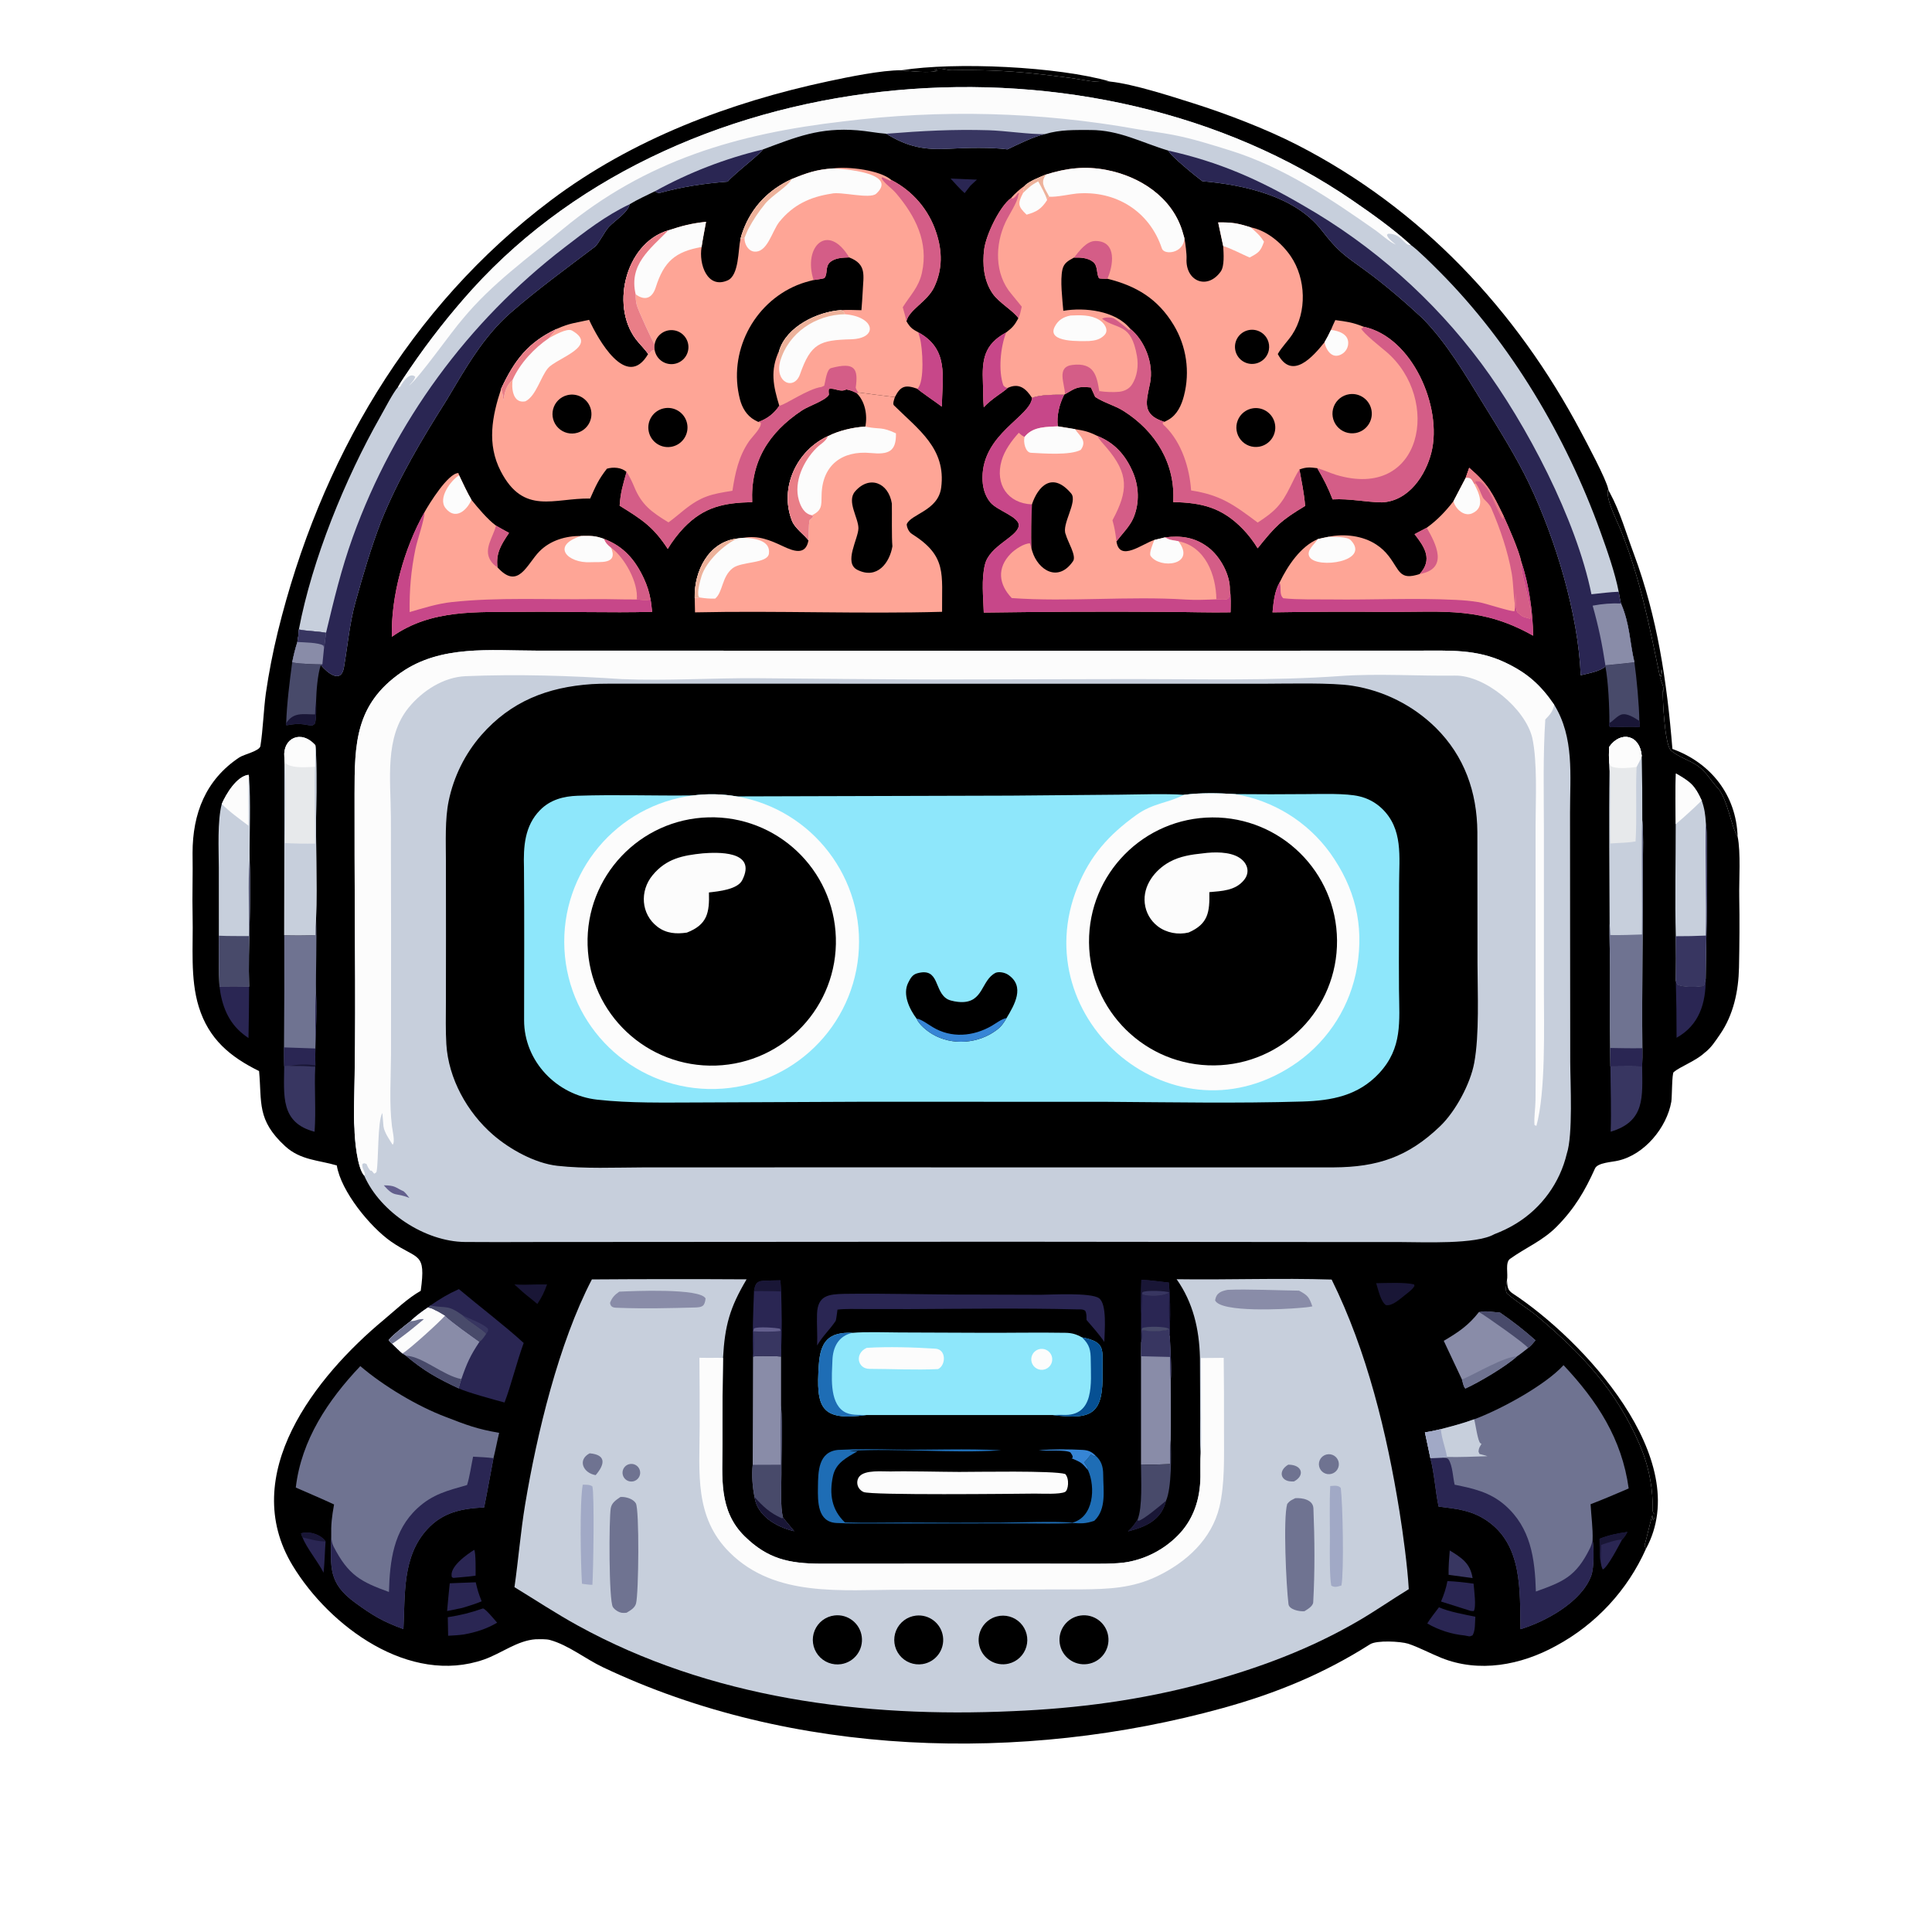 <svg xmlns="http://www.w3.org/2000/svg" version="1.1" xmlns:xlink="http://www.w3.org/1999/xlink" width="1024" height="1024"><svg width="1024" height="1024" viewBox="0 0 1024 1024" fill="none" xmlns="http://www.w3.org/2000/svg">
<path d="M477.72 37.241C482.27 37.644 493.147 38.947 497.076 37.412C495.718 37.416 496.099 37.687 495.378 37.061C497.853 35.433 501.444 37.255 504.515 37.192C518.303 36.911 532.587 37.437 546.336 38.802C553.416 39.547 560.484 40.393 567.539 41.341C575.436 42.451 580.467 43.984 588.505 43.25C600.794 44.571 620.315 50.906 632.204 54.656C649.976 60.262 671.176 68.392 687.662 76.858C753.289 110.562 803.621 164.092 837.99 229.006C840.854 234.417 851.429 254.113 852.391 259.221C850.678 263.846 856.938 275.788 858.886 280.592C869.252 306.15 874.139 331.388 879.718 358.197L880.043 358.539L880.589 354.783C881.534 357.366 879.749 358.57 880.188 360.078C881.061 363.074 881.953 363.433 881.484 366.901L881.341 365.594C881.199 370.894 882.193 392.52 885.298 397.442C889.196 401.141 895.571 402.887 899.929 405.969C904.385 409.121 906.865 413.868 910.342 417.562C915.616 423.164 917.683 438.701 920.972 443.371C922.72 451.612 921.672 466.741 921.838 475.563C922.067 487.737 921.957 500.724 921.706 512.85C921.448 525.297 918.762 537.945 911.625 548.267C909.067 551.966 906.956 555.386 903.324 558.113C898.782 562.318 890.593 565.297 887.082 568.235C886.108 569.048 886.262 581.204 885.837 583.909C883.445 597.682 871.528 612.051 857.629 615.154C854.691 615.918 846.798 616.173 845.398 619.289C840.032 631.244 834.555 640.537 825.178 650.052C817.606 657.736 808.656 661.245 800.314 667.245C797.68 669.139 799.414 675.331 798.726 678.554C798.442 680.269 797.599 684.5 798.821 685.607C803.481 689.826 810.144 693.688 815.031 697.825C838.543 717.733 856.715 736.928 869.003 765.592C873.26 775.313 875.61 785.76 875.926 796.368C875.989 798.817 875.405 801.554 876.913 802.499C877.053 804.248 877.095 804.129 876.286 805.679C875.719 805.056 875.854 804.144 875.756 803.078C874.26 808.37 873.145 813.757 871.658 819.052C871.624 819.177 872.268 820.685 872.38 820.919C862.622 842.849 845.87 860.927 824.743 872.324C806.095 882.607 783.908 886.765 763.905 878.695C758.058 876.336 751.977 873.064 746.363 871.198C742.278 869.938 729.685 869.267 726.177 871.495C701.496 887.164 676.386 897.492 647.985 905.34C541.91 934.651 419.822 931.321 319.528 883.655C310.201 879.223 301.383 871.984 291.52 869.233C289.479 868.664 286.098 868.817 283.955 868.837C274.13 869.525 265.877 876.269 256.553 879.568C217.028 893.364 174.709 862.121 155.112 829.8C125.958 781.72 167.204 729.6 203.461 699.485C209.767 694.247 215.777 688.289 222.995 684.158C225.893 663.242 221.492 667.939 207.37 658.129C196.181 650.356 180.673 631.356 178.515 617.71C168.91 614.851 159.279 614.995 151.114 607.482C135.989 593.564 138.86 584.316 137.318 567.685C122.04 560.167 110.678 550.815 105.361 533.641C100.689 518.547 102.462 501.345 102.087 485.734C101.82 474.602 102.27 463.239 102.06 452.087C102.061 431.272 108.98 413.317 126.807 401.471C129.365 399.772 137.597 398.095 138.027 395.392C139.403 386.758 139.716 376.214 140.906 367.483C142.497 356.53 144.609 345.659 147.237 334.908C169.431 244.451 216.825 162.705 292.021 106.128C335.063 73.743 386.726 54.246 439.056 43.07C449.36 40.87 467.41 37.136 477.72 37.241Z" fill="black"></path>
<path d="M187.631 586.275C188.734 543.23 187.976 497.019 187.943 453.754L187.922 420.894C187.918 394.169 188.278 373.327 212.658 356.389C233.656 341.801 259.769 344.812 284.186 344.847L349.635 344.854L564.493 344.95L710.128 344.856L752.029 344.847C768.315 344.881 782.496 343.919 797.671 351.09C809.497 356.679 816.496 362.964 823.785 373.582C834.498 391.035 832.135 410.942 832.149 430.724L832.187 489.933L832.26 562.688C832.294 574.241 833.764 601.576 830.432 611.501C826.765 626.878 817.142 640.17 803.68 648.458C799.753 650.882 796.259 652.499 791.999 654.168C782.341 659.688 754.268 658.313 742.213 658.313L689.637 658.295L532.381 658.138L341.198 658.258L281.679 658.296C269.942 658.328 258.136 658.39 246.407 658.277C225.223 658.075 201.55 642.52 193.048 623.143C189.25 618.92 187.958 603.686 187.875 598.097C187.506 594.107 187.601 590.272 187.631 586.275Z" fill="#C7CFDC"></path>
<path d="M823.786 373.582C834.498 391.035 832.135 410.942 832.149 430.724L832.188 489.934L832.26 562.688C832.295 574.241 833.764 601.577 830.432 611.501C826.765 626.878 817.142 640.171 803.68 648.458C799.753 650.882 796.259 652.499 791.999 654.169C782.342 659.689 754.268 658.313 742.214 658.313L689.637 658.295L532.382 658.138L341.198 658.258L281.679 658.296C269.942 658.329 258.136 658.39 246.407 658.277C225.224 658.075 201.551 642.521 193.049 623.143C194.41 621.727 191.465 619.677 192.136 616.867C193.438 616.375 192.748 616.482 194.285 616.943C195.037 618.747 195.095 618.975 196.29 620.479L196.964 620.476L198.322 622.067C198.982 621.72 199.477 621.589 199.617 620.847C200.703 615.108 200.033 594.143 202.658 589.885L203.253 597.025C203.725 600.272 206.304 603.831 208.087 606.724C208.223 607.194 208.457 607.785 208.442 608.223C209.167 611.296 213.084 616.511 214.995 619.225C229.138 639.31 246.673 638.987 268.358 638.865L300.399 638.755L425.68 638.9L659.318 638.888L734.095 638.654C746.452 638.632 759.03 638.964 771.357 638.587C792.099 637.952 811.273 616.213 814.322 596.737C819.328 578.54 818.298 544.494 818.305 524.521L818.298 439.353C818.273 420.563 817.789 399.96 819.043 381.34C821.816 378.386 822.784 377.461 823.786 373.582Z" fill="url(#paint0_linear_35_10)"></path>
<path d="M193.049 623.143C194.41 621.727 191.465 619.677 192.136 616.866C193.438 616.375 192.748 616.482 194.285 616.942C195.037 618.746 195.095 618.975 196.29 620.479L196.964 620.475L198.322 622.066C199.81 625.067 201.811 626.028 203.439 628.245C209.603 628.271 209.436 629.396 213.999 631.455C215.37 632.729 215.857 633.444 216.994 634.957C227.696 646.145 239.364 650.15 254.789 650.308C274.835 650.513 294.967 650.274 315.021 650.289L418.675 650.463L614.384 650.584L717.967 650.494L752.816 650.535C767.843 650.451 780.892 651.149 793.719 642.195C794.913 641.363 798.465 638.849 799.574 638.302C801.963 637.636 802.002 637.326 803.832 635.574C804.505 634.943 805.171 634.305 805.83 633.662C808.427 635.624 810.966 637.681 813.786 639.283C808.748 644.312 805.361 645.789 799.687 649.844C796.977 651.78 794.107 651.873 791.229 653.695L791.999 654.168C782.342 659.688 754.268 658.313 742.214 658.313L689.637 658.295L532.382 658.138L341.198 658.258L281.679 658.296C269.942 658.328 258.136 658.39 246.407 658.277C225.224 658.075 201.551 642.52 193.049 623.143Z" fill="url(#paint1_linear_35_10)"></path>
<path d="M203.438 628.246C209.601 628.272 209.435 629.397 213.998 631.456C215.369 632.73 215.855 633.445 216.993 634.958C209.556 631.816 209.238 634.986 203.438 628.246Z" fill="#635F8D"></path>
<path d="M799.575 638.303C807.338 630.976 812.171 623.936 816.097 613.716C817.09 611.131 817.236 606.517 818.577 602.811L819.051 602.694C820.346 606.707 818.383 615.781 817.505 619.769C820.67 619.961 824.087 621.49 826.674 619.493C827.45 616.747 828.331 613.491 830.434 611.502C826.767 626.879 817.144 640.171 803.682 648.459C799.755 650.883 796.26 652.5 792 654.169L791.23 653.696C794.109 651.874 796.979 651.781 799.688 649.845C805.363 645.79 808.749 644.313 813.787 639.284C810.967 637.682 808.428 635.625 805.832 633.663C805.172 634.306 804.506 634.944 803.834 635.575C802.004 637.327 801.965 637.637 799.575 638.303Z" fill="url(#paint2_linear_35_10)"></path>
<path d="M202.66 589.885L203.255 597.025C203.104 607.498 204.369 612.365 208.98 622.111C209.859 625.056 212.338 628.734 214.001 631.456C209.438 629.396 209.604 628.272 203.441 628.246C201.813 626.029 199.812 625.068 198.324 622.067C198.983 621.72 199.478 621.59 199.619 620.847C200.705 615.108 200.035 594.143 202.66 589.885Z" fill="url(#paint3_linear_35_10)"></path>
<path d="M203.25 597.025C203.721 600.273 206.301 603.832 208.083 606.724C208.22 607.194 208.454 607.786 208.439 608.224C208.17 612.933 211.397 613.979 210.974 620.182C209.592 617.098 207.916 610.865 205.581 609.387L204.871 609.592C206.414 613.709 207.597 617.468 209.313 621.594L208.975 622.111C204.364 612.366 203.099 607.498 203.25 597.025Z" fill="#C7CFDC"></path>
<path d="M187.631 586.275C188.734 543.23 187.976 497.019 187.943 453.754L187.922 420.894C187.918 394.169 188.278 373.327 212.658 356.389C233.656 341.801 259.769 344.812 284.186 344.847L349.635 344.854L564.493 344.95L710.128 344.856L752.029 344.847C768.315 344.881 782.496 343.919 797.671 351.09C809.497 356.679 816.496 362.964 823.785 373.582C822.784 377.461 821.816 378.385 819.042 381.34C817.788 399.959 818.273 420.562 818.298 439.353L818.305 524.521C818.298 544.493 819.328 578.54 814.322 596.737L813.332 596.311C812.943 593.087 813.816 586.889 813.858 583.152C813.96 573.853 813.952 564.58 813.927 555.279L813.895 437.133C813.907 423.641 814.925 403.891 812.145 391.09C808.426 375.572 787.159 357.862 771.259 358.083C751.575 358.357 730.185 356.912 710.822 358.286C674.186 360.884 637.832 359.926 601.106 359.916L494.621 360.141C463.676 360.06 432.718 359.734 401.786 359.468C378.02 359.264 353.146 360.96 329.47 359.934C302.055 358.105 274.216 357.24 246.751 358.389C235.109 358.876 223.906 366.12 216.639 375.002C203.771 390.734 207.064 413.284 207.168 432.806L207.274 495.095L207.239 558.867C207.182 571.585 206.235 584.268 207.732 596.849C208.001 599.114 209.552 605.508 208.086 606.724C206.304 603.831 203.724 600.272 203.253 597.025L202.658 589.884C200.033 594.143 200.703 615.108 199.617 620.847C199.476 621.589 198.981 621.72 198.322 622.066L196.963 620.475L196.29 620.479C195.095 618.975 195.037 618.746 194.285 616.942C192.747 616.482 193.438 616.375 192.136 616.866C191.465 619.677 194.41 621.727 193.048 623.143C189.25 618.92 187.958 603.686 187.875 598.097C187.506 594.107 187.601 590.272 187.631 586.275Z" fill="#FCFCFC"></path>
<path d="M196.724 606.894C201.385 599.778 201.669 590.041 201.8 581.666C201.837 579.279 201.491 575.576 201.9 573.453C202.142 575.582 202.898 588.034 202.658 589.886C200.033 594.144 200.703 615.109 199.617 620.848C199.476 621.59 198.981 621.721 198.322 622.067L196.963 620.477L196.29 620.48C195.095 618.976 195.037 618.748 194.285 616.944C192.747 616.483 193.438 616.376 192.136 616.868C191.465 619.678 194.41 621.728 193.048 623.144C189.25 618.921 187.958 603.687 187.875 598.098C187.506 594.108 187.601 590.273 187.631 586.277C189.275 588.34 188.727 605.614 192.871 608.303C194.616 607.928 195.144 607.626 196.724 606.894Z" fill="url(#paint4_linear_35_10)"></path>
<path d="M187.873 598.099C189.896 605.748 193.418 613.428 196.961 620.477L196.288 620.481C195.093 618.977 195.035 618.748 194.283 616.944C192.746 616.484 193.436 616.377 192.134 616.868C191.463 619.679 194.408 621.729 193.047 623.145C189.249 618.922 187.956 603.688 187.873 598.099Z" fill="url(#paint5_linear_35_10)"></path>
<path d="M313.611 362.599C315.952 362.428 319.683 362.372 322.072 362.372C350.685 362.362 379.311 362.388 407.924 362.372L593.113 362.381L670.857 362.382C682.438 362.37 706.179 361.735 716.792 363.47C733.481 366.083 748.932 373.856 760.977 385.697C776.244 400.841 782.862 419.843 783.036 441.019L783.103 510.696C783.135 526.57 784.167 548.233 781.363 563.386C779.321 574.416 771.53 588.969 763.362 596.84C746.274 613.306 729.978 618.596 706.973 618.732L415.861 618.726L340.671 618.75C325.926 618.792 309.998 619.536 295.404 617.901C283.514 616.571 270.139 609.13 261.243 601.396C247.609 589.54 237.697 571.69 236.575 553.468C236.139 546.317 236.321 538.583 236.339 531.365L236.379 496.317L236.344 456.36C236.337 446.28 235.79 434.255 237.806 424.549C240.472 411.623 246.423 399.603 255.085 389.646C270.796 371.733 290.14 364.187 313.611 362.599Z" fill="black"></path>
<path d="M462.579 382.453L636.974 382.62L683.546 382.621C693.76 382.623 706.922 381.793 716.753 383.868C746.323 390.109 762.613 413.776 762.694 442.619L762.543 511.059C762.604 536.082 767.274 564.726 747.752 583.334C731.253 599.058 718.561 598.365 697.397 598.304L669.82 598.293L559.547 598.255L377.324 598.31L330.733 598.346C321.608 598.387 306.607 599.15 297.986 597.454C275.839 593.098 256.602 571.053 256.679 548.081C256.78 517.501 256.577 486.434 256.651 455.81C256.685 445.834 256.144 435.582 258.398 425.913C260.681 416.341 265.522 407.572 272.403 400.538C290.33 382.134 307.741 382.645 331.582 382.614L361.114 382.594C394.936 382.727 428.758 382.679 462.579 382.453Z" fill="url(#paint6_linear_35_10)"></path>
<path d="M627.509 421.271C636.543 420.126 645.531 420.326 654.584 420.889C667.275 421.015 679.968 421.015 692.659 420.889C700.379 420.859 713.404 420.387 720.397 422.051C724.865 423.07 728.978 425.267 732.309 428.415C743.845 439.317 741.558 454.168 741.548 468.558L741.444 509.701C741.438 514.617 741.441 519.688 741.494 524.555C741.673 541.388 743.439 555.423 730.962 568.839C719.904 580.728 705.932 583.363 690.237 583.833C655.682 584.868 621.129 584.215 586.577 583.989L458.972 583.946L369.654 584.335C352.028 584.349 334.021 584.795 316.5 582.843C295.102 580.458 277.751 562.542 277.781 540.693C277.817 513.727 277.931 486.82 277.717 459.854C277.386 448.813 278.008 437.709 286.265 429.35C291.666 423.85 298.712 422.013 306.187 421.76C326.552 421.068 346.997 421.848 367.362 421.591C375.041 420.617 382.823 420.791 390.45 422.106L535.669 421.698L593.497 421.191C602.898 421.104 618.409 420.582 627.509 421.271Z" fill="#8EE7FB"></path>
<path d="M367.364 421.591C375.042 420.617 382.824 420.791 390.451 422.106C430.76 429.051 458.888 465.908 454.947 506.617C451.007 547.324 416.333 578.103 375.439 577.191C334.548 576.278 301.281 543.983 299.161 503.14C297.041 462.296 326.785 426.731 367.364 421.591Z" fill="#FCFCFC"></path>
<path d="M375.478 433.21C411.726 432.245 441.928 460.775 443.02 497.015C444.113 533.255 415.687 563.554 379.447 564.775C343.027 566.001 312.542 537.405 311.443 500.984C310.344 464.563 339.051 434.181 375.478 433.21Z" fill="black"></path>
<path d="M372.552 452.285C379.579 451.762 401.547 450.501 393.399 466.512C390.91 471.401 381.113 472.416 375.756 473.015C376.056 483.708 374.964 490.04 364.062 494.297C358.497 495.126 353.16 494.796 348.463 491.206C339.694 484.504 338.966 472.24 345.902 463.855C353.151 455.091 361.787 453.374 372.552 452.285Z" fill="#FCFCFC"></path>
<path d="M627.511 421.271C636.544 420.126 645.533 420.326 654.585 420.889C674.827 424.253 692.929 435.451 704.975 452.058C718.1 470.438 723.032 489.942 719.284 512.452C715.892 532.713 704.626 550.811 687.943 562.798C623.073 609.094 542.434 540.505 571.16 469.987C577.941 453.338 587.654 442.535 602.171 432.04C611.1 425.586 618.989 425.728 627.511 421.271Z" fill="#FCFCFC"></path>
<path d="M642.539 433.253C678.776 433.037 708.352 462.189 708.654 498.421C708.956 534.655 679.872 564.297 643.636 564.685C607.278 565.076 577.512 535.874 577.207 499.52C576.904 463.164 606.179 433.47 642.539 433.253Z" fill="black"></path>
<path d="M637.598 452.283C643.426 451.503 651.694 451.331 656.766 454.527C661.134 457.278 662.802 462.171 659.362 466.422C654.764 472.102 647.617 472.246 640.978 472.858C641.176 483.244 640.526 489.654 630 494.245C624.422 495.595 618.208 494.457 613.618 490.938C609.774 487.99 607.296 483.602 606.754 478.789C605.662 469.452 612.08 461.105 619.917 456.819C625.43 453.804 631.441 452.916 637.598 452.283Z" fill="#FCFCFC"></path>
<path d="M485.839 539.939C482.003 534.853 478.265 527.042 481.355 520.893C482.43 518.753 483.5 516.636 486.007 515.915C498.325 512.368 494.808 525.866 502.473 529.74C504.26 530.597 507.487 531.069 509.199 531.124C521.412 531.512 519.943 519.464 527.749 515.588C529.679 514.85 532.644 515.52 534.26 516.591C543.621 522.791 537.514 532.842 533.52 539.565C531.982 542.16 530.864 543.917 528.402 545.803C518.733 553.207 504.635 554.367 494.103 548.06C491.2 546.321 487.209 543.109 485.839 539.939Z" fill="black"></path>
<path d="M485.838 539.938C487.801 539.844 492.224 543.144 494.281 544.35C504.184 550.395 515.935 549.355 525.701 543.66C528.11 542.255 530.824 540.075 533.518 539.564C531.981 542.16 530.862 543.916 528.4 545.802C518.731 553.207 504.633 554.367 494.102 548.059C491.198 546.321 487.207 543.108 485.838 539.938Z" fill="#3685D5"></path>
<path d="M313.705 678.117C341.042 677.923 368.38 677.908 395.716 678.068C386.774 693.101 384.179 702.635 383.221 719.735C382.958 734.912 382.856 750.091 382.914 765.271C382.933 782.981 380.717 800.618 394.717 814.312C406.912 826.241 418.084 828.68 434.678 828.789L542.404 828.745L574.03 828.801C580.464 828.809 591.912 829.053 597.964 827.851C607.85 825.975 616.943 821.167 624.061 814.054C632.592 805.56 636.086 794.601 636.249 782.802C636.292 779.682 636.133 773.272 636.377 770.489C635.898 765.585 636.133 756.8 636.127 751.648L635.995 719.349C635.603 704.448 632.386 690.399 623.635 678.008C650.748 678.406 678.763 677.319 705.804 678.187C724.552 716.125 735.071 759.536 741.767 801.124C743.617 812.609 746.025 830.482 746.682 842.286C737.956 847.612 729.332 853.608 720.599 858.737C694.576 874.021 666.998 884.234 637.938 892.117C604.878 901.087 571.11 905.52 536.899 906.943C457.631 910.573 376.398 900.235 306.029 861.456C294.666 855.194 283.796 848.015 272.678 841.229C274.723 826.89 275.949 811.743 278.315 797.496C284.539 760.051 296.095 711.968 313.705 678.117Z" fill="#C7CFDC"></path>
<path d="M313.705 678.117C341.042 677.923 368.38 677.908 395.716 678.068C386.774 693.101 384.179 702.635 383.221 719.735L380.342 719.667C374.842 718.672 326.25 718.881 320.774 719.881C316.275 728.115 313.546 739.783 311.303 749.006C303.665 779.259 299.168 810.219 297.884 841.394C301.367 844.606 314.179 851.218 319.128 853.906C382.848 888.513 469.873 891.281 540.978 889.173C589.724 887.728 645.556 880.227 689.95 860.347C699.358 856.134 712.613 848.866 721.546 843.537C719.721 809.703 716.651 779.326 707.589 746.434C705.302 738.129 702.95 726.378 698.191 719.267C677.46 719.151 656.727 719.178 635.995 719.349C635.603 704.448 632.386 690.399 623.635 678.008C650.748 678.406 678.763 677.319 705.804 678.187C724.552 716.125 735.071 759.536 741.767 801.124C743.617 812.609 746.025 830.482 746.682 842.286C737.956 847.612 729.332 853.608 720.599 858.737C694.576 874.021 666.998 884.234 637.938 892.117C604.878 901.087 571.11 905.52 536.899 906.943C457.631 910.573 376.398 900.235 306.029 861.456C294.666 855.194 283.796 848.015 272.678 841.229C274.723 826.89 275.949 811.743 278.315 797.496C284.539 760.051 296.095 711.968 313.705 678.117Z" fill="url(#paint7_linear_35_10)"></path>
<path d="M650.655 683.641C660.816 683.175 677.919 683.933 688.505 684.07C693.219 686.564 693.87 687.564 695.576 692.398C693.282 692.9 690.963 693.032 688.619 693.242C681.495 693.893 646.851 695.854 644.031 689.197C644.695 685.231 647.159 684.354 650.655 683.641Z" fill="#898CA8"></path>
<path d="M328.209 684.607C335.26 684.279 371.131 682.654 373.966 688.203C373.528 692.415 372.143 692.826 368.639 692.992C355.153 693.358 341.633 693.69 328.14 693.182C325.606 693.086 323.694 693.279 323.33 690.556C324.341 687.783 325.807 686.271 328.209 684.607Z" fill="#898CA8"></path>
<path d="M380.345 719.667L383.225 719.735C382.962 734.912 382.859 750.092 382.918 765.271C382.937 782.981 380.72 800.618 394.72 814.313C406.915 826.241 418.087 828.681 434.682 828.789L542.408 828.745L574.034 828.801C580.468 828.809 591.915 829.053 597.967 827.851C607.853 825.975 616.946 821.168 624.064 814.054C632.596 805.56 636.089 794.601 636.252 782.802C636.295 779.682 636.137 773.272 636.381 770.489C636.888 766.584 636.667 756.774 636.656 752.542L636.538 719.791L648.598 719.689C648.74 732.849 648.79 746.01 648.751 759.172C648.726 771.782 649.253 786.531 646.316 798.715C642.181 815.871 628.828 827.984 613.404 835.42C600.179 841.796 587.596 842.257 573.144 842.411L477.85 842.613C446.107 842.525 410.883 846.934 386.635 822.739C367.904 804.051 370.781 780.554 370.832 756.419C370.863 744.161 370.821 731.903 370.708 719.645C373.92 719.712 377.132 719.72 380.345 719.667Z" fill="#FCFCFC"></path>
<path d="M686.517 794.068C690.093 793.823 695.944 794.762 696.137 799.462C696.809 815.896 696.948 832.797 696.033 849.218C695.914 851.341 692.928 853.014 691.375 853.985C688.473 854.23 683.279 853.015 682.93 850.274C681.727 840.813 680.022 804.64 682.251 797.11C683.719 795.316 684.378 795.164 686.517 794.068Z" fill="#6F7391"></path>
<path d="M328.837 793.441C329.444 793.418 330.034 793.392 330.64 793.467C332.914 793.749 335.712 794.708 336.991 796.759C338.949 799.899 338.524 844.568 337.113 849.863C336.464 852.296 334.093 853.562 332.108 854.777C331.318 854.866 330.446 854.943 329.658 854.834C327.927 854.595 325.809 853.242 324.85 851.787C322.647 848.446 322.734 804.731 323.721 799.331C324.249 796.435 326.579 794.986 328.837 793.441Z" fill="#6F7391"></path>
<path d="M442.307 856.22C449.352 855.387 455.769 860.344 456.741 867.372C457.714 874.399 452.883 880.912 445.875 882.022C441.217 882.76 436.525 880.924 433.605 877.221C430.686 873.518 429.996 868.526 431.8 864.17C433.605 859.814 437.623 856.774 442.307 856.22Z" fill="black"></path>
<path d="M572.638 856.274C579.746 855.227 586.353 860.15 587.383 867.259C588.412 874.369 583.473 880.963 576.361 881.975C569.272 882.984 562.704 878.066 561.679 870.981C560.653 863.897 565.555 857.318 572.638 856.274Z" fill="black"></path>
<path d="M485.445 856.312C492.456 855.497 498.832 860.435 499.794 867.426C500.756 874.417 495.953 880.895 488.982 882.004C484.342 882.742 479.664 880.913 476.756 877.222C473.848 873.532 473.163 868.557 474.965 864.218C476.769 859.879 480.778 856.854 485.445 856.312Z" fill="black"></path>
<path d="M528.3 856.754C532.791 855.567 537.573 856.886 540.819 860.208C544.067 863.529 545.275 868.34 543.987 872.8C542.697 877.263 539.107 880.687 534.589 881.764C527.721 883.402 520.811 879.213 519.089 872.365C517.368 865.518 521.473 858.559 528.3 856.754Z" fill="black"></path>
<path d="M705.042 787.628C707.073 787.523 709.341 787.022 710.646 788.682C711.688 797.051 712.402 832.752 710.984 840.356C708.978 840.917 707.413 841.58 705.594 840.4C704.651 835.595 704.83 822.501 704.868 816.829C704.93 807.527 704.594 796.821 705.042 787.628Z" fill="#A1A9C6"></path>
<path d="M308.853 786.918C310.754 786.968 312.415 786.782 313.971 787.79C315.109 791.764 314.481 833.251 313.978 839.984C312.381 840.012 310.099 839.637 308.464 839.427C307.76 828.336 307.165 797.043 308.853 786.918Z" fill="#A1A9C6"></path>
<path d="M312.538 770.285C321.63 771.069 320.492 776.33 315.707 781.846C309.027 780.746 305.96 773.704 312.538 770.285Z" fill="#6F7391"></path>
<path d="M703.099 770.909C705.93 770.23 708.779 771.963 709.475 774.788C710.172 777.614 708.457 780.473 705.635 781.187C702.789 781.908 699.9 780.175 699.196 777.324C698.493 774.473 700.245 771.594 703.099 770.909Z" fill="#6F7391"></path>
<path d="M682.805 776.304C690.323 776.291 691.734 782.12 685.824 785.202C685.349 785.208 684.873 785.205 684.398 785.195C678.796 785.038 677.222 779.588 682.805 776.304Z" fill="#6F7391"></path>
<path d="M333.365 776.068C335.772 775.391 338.288 776.728 339.073 779.101C339.858 781.476 338.637 784.049 336.3 784.941C334.692 785.555 332.876 785.236 331.573 784.111C330.27 782.985 329.691 781.235 330.065 779.553C330.44 777.873 331.707 776.535 333.365 776.068Z" fill="#6F7391"></path>
<path d="M554.375 92.519C565.164 89.11 575.109 87.9 586.342 90.057C604.093 93.466 620.903 104.329 626.576 122.183C626.993 123.52 627.385 124.865 627.751 126.218L627.892 126.95C628.225 128.732 629.026 134.7 628.896 136.959C628.197 149.037 639.83 153.914 646.984 143.957C649.078 141.042 648.543 134.501 648.333 130.446L645.659 117.893C653.015 117.789 655.903 118.279 662.864 120.481C671.395 122.128 679.35 128.807 684.134 135.824C692.183 147.628 692.819 165.365 684.869 177.37C682.614 180.776 679.175 184.153 677.25 187.65C684.775 201.789 695.831 189.121 702.019 181.396C703.396 179.068 704.284 177.254 705.437 174.844C706.025 173.282 707.036 171.22 707.744 169.653C714.06 170.507 716.834 170.846 722.661 173.151C748.66 178.572 764.586 215.863 758.7 239.692C755.711 251.798 746.694 265.653 732.412 266.266C723.615 266.138 715.531 264.179 706.299 264.686C703.934 258.478 701.562 253.891 698.186 248.149C694.334 247.67 692.492 247.461 688.729 248.831C689.934 255.633 691.193 261.225 691.75 268.159C678.826 275.928 676.119 278.728 666.577 290.607C664.383 286.979 661.799 283.602 658.871 280.535C647.784 269.036 637.176 266.442 621.818 266.111C623.073 245.717 612.443 228.502 595.433 217.779C590.887 214.914 585.279 213.546 580.485 210.401L578.192 205.361C571.235 204.713 570.482 205.383 564.451 208.955L564.03 209.218C559.867 209.189 550.934 209.129 547.022 210.936C543.715 205.781 540 202.802 534.041 205.639C532.127 207.698 525.823 211.086 521.403 215.854C521.011 211.514 521.156 207.289 520.969 203.013C520.43 190.715 521.484 182.574 533.307 176.192C536.718 173.571 537.773 172.32 539.769 168.639C537.088 164.696 529.426 160.433 526.085 155.567C521.393 148.728 520.611 140.062 521.63 132.102C522.609 124.455 529.871 109.308 535.928 104.947C537.71 102.678 540.82 100.021 543.183 98.385C545.513 96.024 551.142 93.887 554.375 92.519Z" fill="#FEA596"></path>
<path d="M569.227 136.547C572.469 136.412 576.587 136.577 579.351 138.811C582.07 141.005 580.95 145.004 582.517 147.493C582.626 147.666 585.321 147.749 585.791 147.748C586.174 147.747 586.558 147.742 586.941 147.736C602.292 151.532 613.69 158.382 622.047 172.223C628.857 183.494 630.827 197.036 627.51 209.78C626.245 214.756 623.915 219.831 619.292 222.477C618.596 222.871 617.887 223.243 617.167 223.593C605.002 219.839 607.527 213.02 609.549 203.086C611.622 192.9 606.882 180.561 598.931 174.134C591.164 164.623 574.858 162.81 563.577 164.733C563.095 158.571 561.81 148.638 563.11 142.842C563.899 139.324 566.313 138.138 569.227 136.547Z" fill="black"></path>
<path d="M582.631 207.293C585.675 207.767 590.053 207.981 593.11 207.663C595.747 207.39 598.287 206.266 599.817 204.032C602.816 199.654 603.486 193.727 602.605 188.707C599.485 170.929 592.429 174.966 584.154 168.993C584.953 168.04 589.307 168.052 590.546 168.863C593.4 170.735 596.039 172.921 598.656 175.077L598.932 174.133C606.883 180.56 611.623 192.899 609.551 203.086C607.528 213.019 605.003 219.838 617.168 223.592L616.195 224.135C616.541 225.334 616.833 225.263 617.721 226.151C626.367 234.787 630.508 248.078 631.306 259.947C647.017 262.376 653.992 267.527 666.601 276.966C675.584 271.12 679.085 267.767 683.944 257.822C685.193 255.265 687.172 251.074 688.73 248.83C689.935 255.633 691.194 261.224 691.751 268.159C678.828 275.928 676.121 278.727 666.579 290.606C664.385 286.978 661.8 283.601 658.872 280.535C647.786 269.036 637.178 266.442 621.82 266.111C623.074 245.716 612.445 228.502 595.434 217.779C590.888 214.913 585.28 213.545 580.486 210.4C581.751 209.022 581.745 208.969 582.631 207.293Z" fill="#D45D87"></path>
<path d="M722.66 173.151C748.66 178.573 764.585 215.864 758.7 239.693C755.711 251.799 746.694 265.654 732.412 266.267C723.615 266.138 715.531 264.18 706.298 264.686C703.934 258.479 701.561 253.892 698.186 248.149C701.264 248.955 705.057 250.742 708.099 251.664C754.025 265.595 764.107 211.485 734.782 186.466C732.151 184.222 722.408 176.56 721.427 174.059L722.151 173.945L722.66 173.151Z" fill="#D45D87"></path>
<path d="M554.377 92.519C565.166 89.11 575.111 87.9 586.343 90.057C604.094 93.466 620.905 104.329 626.577 122.183C626.995 123.52 627.386 124.865 627.753 126.218C627.428 134.312 617.044 135.362 615.831 131.706C609.257 111.887 591.268 100.793 570.557 102.591C567.712 102.839 559.561 104.611 556.065 104.252C553.899 99.936 550.982 96.962 554.377 92.519Z" fill="#FCFCFC"></path>
<path d="M662.867 120.481C671.399 122.128 679.353 128.807 684.138 135.824C692.186 147.628 692.823 165.365 684.872 177.37C682.617 180.776 679.178 184.153 677.253 187.65C674.037 186.034 675.288 185.374 672.539 185.429C672.858 183.646 672.634 181.807 671.897 180.152C680.193 168.947 686.269 155.05 679.865 141.556C678.49 138.659 672.577 129.151 669.941 128.127C667.667 124.51 666.079 123.34 662.867 120.481Z" fill="url(#paint8_linear_35_10)"></path>
<path d="M535.932 104.948L536.915 105.236C538.401 104.05 538.429 103.938 539.539 102.493L540.18 102.297L539.635 103.713L539.668 103.714C539.146 107.406 534.76 113.908 532.988 117.663C527.317 129.682 527.046 145.256 536.065 155.814C537.861 157.915 539.718 160.359 541.545 162.538C541.032 164.815 540.767 166.512 539.773 168.639C537.092 164.696 529.429 160.434 526.089 155.567C521.396 148.729 520.615 140.063 521.634 132.103C522.612 124.455 529.874 109.309 535.932 104.948Z" fill="#D45D87"></path>
<path d="M645.658 117.894C653.014 117.789 655.902 118.28 662.863 120.482C666.074 123.34 667.663 124.511 669.937 128.127C668.17 133.156 667.128 133.975 662.312 136.49C658.448 134.825 651.804 131.337 648.332 130.446L645.658 117.894Z" fill="#FCFCFC"></path>
<path d="M521.403 215.854C521.011 211.514 521.156 207.289 520.969 203.013C520.43 190.715 521.484 182.574 533.307 176.192C530.213 183.961 529.071 196.556 531.787 204.249C532.773 205.281 532.677 205.244 534.041 205.639C532.127 207.698 525.823 211.086 521.403 215.854Z" fill="#C74789"></path>
<path d="M672.533 185.429C671.745 189.841 667.845 193.011 663.365 192.886C658.884 192.76 655.169 189.375 654.629 184.925C654.089 180.476 656.885 176.301 661.204 175.106C665.525 173.912 670.069 176.057 671.892 180.151C672.629 181.807 672.852 183.645 672.533 185.429Z" fill="black"></path>
<path d="M569.229 136.547C572.014 133.078 575.881 127.685 580.672 127.722C592.332 127.81 589.936 141.131 586.942 147.736C586.559 147.742 586.175 147.747 585.792 147.748C585.322 147.749 582.627 147.666 582.518 147.493C580.951 145.004 582.071 141.005 579.352 138.81C576.588 136.577 572.47 136.412 569.229 136.547Z" fill="#D45D87"></path>
<path d="M564.45 208.955C564.446 203.515 559.673 194.481 568.365 193.426C579.855 192.032 581.297 198.948 582.628 207.294C581.743 208.969 581.749 209.023 580.484 210.401L578.191 205.361C571.234 204.713 570.481 205.383 564.45 208.955Z" fill="#D45D87"></path>
<path d="M543.184 98.384C545.514 96.023 551.143 93.886 554.376 92.518C550.981 96.961 553.898 99.934 556.065 104.251L555.033 105.083L555.002 106.031C551.908 110.838 549.331 112.319 544.122 113.774C539.476 109.374 539.334 107.887 542.246 102.274C542.392 100.797 542.759 99.788 543.184 98.384Z" fill="#FCFCFC"></path>
<path d="M543.186 98.384C545.515 96.023 551.145 93.886 554.378 92.518C550.983 96.961 553.9 99.934 556.066 104.251L555.035 105.083L555.004 106.031C554.128 102.97 551.84 99.041 550.274 96.138C546.602 98.047 545.169 99.484 542.248 102.274C542.393 100.797 542.761 99.788 543.186 98.384Z" fill="#EDB29B"></path>
<path d="M705.436 174.844C709.81 175.358 715.335 177.282 714.504 182.817C714.213 184.694 713.153 186.364 711.578 187.428C706.526 190.797 702.939 186.11 702.018 181.395C703.395 179.068 704.283 177.253 705.436 174.844Z" fill="#FCFCFC"></path>
<path d="M715.178 208.937C720.806 208.129 726.044 211.981 726.948 217.594C727.853 223.206 724.092 228.51 718.495 229.512C714.787 230.174 711.01 228.787 708.615 225.88C706.22 222.973 705.58 219.001 706.94 215.489C708.3 211.977 711.45 209.473 715.178 208.937Z" fill="black"></path>
<path d="M664.175 216.389C669.742 215.604 674.911 219.422 675.797 224.973C676.684 230.524 672.96 235.762 667.425 236.75C663.754 237.404 660.016 236.026 657.648 233.147C655.28 230.266 654.653 226.332 656.006 222.858C657.359 219.383 660.482 216.909 664.175 216.389Z" fill="black"></path>
<path d="M567.439 167.234C572.469 167.003 578.061 166.783 582.565 169.515C585.103 171.055 588.129 174.884 585.272 177.715C582.923 180.041 580.396 180.496 577.172 180.767C573.423 180.74 554.545 181.877 559.028 173.162C560.836 169.646 563.631 167.954 567.439 167.234Z" fill="#FCFCFC"></path>
<path d="M441.565 89.264C449.438 88.147 466.405 90.099 472.489 95.433C483.754 101.196 492.282 111.181 496.21 123.209C499.488 133.047 499.654 142.722 495.139 152.201C491.462 159.916 481.842 164.096 480.427 170.255C482.353 173.519 483.355 174.335 486.705 176.144C502.971 184.966 499.514 199.537 499.176 215.527C497.236 213.991 487.055 207.039 486.276 206.07C480.062 203.886 477.389 204.323 474.325 210.444C473.252 210.409 455.268 208.094 454.994 208.007L453.99 208.332C451.636 207.15 451.155 206.979 448.584 206.411C445.206 208.164 442.357 205.403 439.317 206.152C439.102 207.445 439.218 207.912 439.337 209.212C437.66 212.24 428.552 215.223 425.167 217.464C407.184 229.364 397.753 244.901 398.686 266.15C383.805 266.484 373.188 268.558 362.433 279.722C359.199 283.139 356.346 286.897 353.923 290.928C346.241 279.166 340.233 275.366 328.421 268.039C328.86 260.986 330.203 256.921 332.067 250.172C329.501 247.693 324.935 247.429 321.671 248.43C317.128 254.257 315.811 257.524 312.792 264.234C293.612 263.901 277.569 273.271 265.395 249.739C257.955 235.355 260.785 220.682 265.632 206.028C272.656 191.027 279.758 181.527 295.096 174.311C302.237 171.106 305.028 171.206 312.246 169.52C316.784 179.456 332.104 207.258 343.545 187.604C342.351 185.877 340.011 183.275 338.547 181.639C322.878 164.132 330.893 128.982 354.219 122.084C361.784 119.617 366.354 118.422 374.218 117.562C373.442 121.876 372.487 126.611 371.862 130.915C370.276 140.039 374.933 153.345 385.667 148.606C391.74 145.924 391.193 132.404 392.435 126.768C392.818 125.221 393.293 123.698 393.856 122.207C398.555 109.6 407.46 100.493 419.67 94.895C427.769 91.598 432.768 89.836 441.565 89.264Z" fill="#FEA596"></path>
<path d="M450.088 136.439C459.542 140.086 457.602 145.957 457.243 154.64C457.11 157.881 456.801 161.169 456.575 164.408C453.336 164.346 448.872 164.135 445.753 164.385C433.286 165.198 416.919 173.039 413.001 185.794C408.07 196.41 409.815 204.444 413.036 215.053C410.216 219.239 406.652 221.968 401.938 223.652C401.277 223.334 400.627 222.998 399.985 222.645C395.771 220.289 393.322 216.112 392.152 211.538C385.862 186.945 399.083 160.836 422.494 151.133C425.412 149.925 428.099 149.199 431.204 148.419C432.18 148.247 436.583 147.757 436.96 147.334C438.846 145.22 437.269 141.364 439.924 139.011C442.669 136.575 446.777 136.577 450.088 136.439Z" fill="black"></path>
<path d="M435.405 205.098L436.851 204.447C437.571 201.867 438.094 195.742 440.515 195.091C453.431 191.619 454.923 195.634 453.549 205.525C454.094 206.915 454.026 206.899 454.995 208.007L453.99 208.332C451.637 207.15 451.156 206.979 448.585 206.411C445.206 208.164 442.358 205.403 439.318 206.152C439.102 207.445 439.219 207.912 439.338 209.212C437.66 212.241 428.553 215.224 425.167 217.464C407.185 229.364 397.753 244.901 398.686 266.15C383.806 266.484 373.188 268.558 362.434 279.722C359.2 283.139 356.346 286.897 353.924 290.928C346.242 279.166 340.234 275.366 328.422 268.04C328.861 260.986 330.203 256.921 332.068 250.172C333.255 251.562 335.309 255.941 336.03 257.731C340.009 267.615 345.362 271.403 354.308 276.87C356.18 275.608 360.732 271.778 362.643 270.253C371.835 262.91 377.091 261.875 388.195 260.122C389.647 250.705 391.479 241.995 396.946 233.973C398.622 231.512 403.818 226.687 403.192 224.068L401.937 223.652C406.652 221.968 410.215 219.24 413.035 215.054C416.335 214.545 428.199 206.065 435.405 205.098Z" fill="#D45D87"></path>
<path d="M419.668 94.896C427.768 91.599 432.766 89.837 441.563 89.265C446.407 89.412 476.438 91.553 464.428 102.653C461.123 105.709 445.567 101.367 440.687 102.641C429.326 104.383 420.463 108.511 413.121 117.523C409.108 122.448 406.723 134.496 399.331 133.295C396.325 132.673 394.468 129.123 394.605 126.029L392.434 126.769C392.817 125.222 393.292 123.699 393.854 122.208C398.553 109.601 407.458 100.494 419.668 94.896Z" fill="#FCFCFC"></path>
<path d="M392.434 126.768C392.817 125.221 393.292 123.698 393.854 122.207C398.553 109.6 407.458 100.493 419.668 94.895C417.314 99.074 409.225 103.49 405.512 108.041C401.861 112.517 399.311 116.366 396.538 121.537C395.991 122.557 394.903 125.528 394.605 126.028L392.434 126.768Z" fill="#EDB29B"></path>
<path d="M354.22 122.086C361.784 119.618 366.355 118.424 374.219 117.563C373.443 121.878 372.487 126.613 371.863 130.916C357.942 133.37 351.896 138.576 347.571 152.268C345.774 157.962 341.896 159.737 336.898 155.957C336.892 157.913 337.009 159.881 337.514 161.748C338.27 164.542 345.896 181.088 346.971 182.541C346.811 183.531 346.815 184.54 346.988 185.528C344.608 185.621 345.41 186.817 343.546 187.605C342.352 185.879 340.012 183.277 338.548 181.64C322.878 164.134 330.893 128.984 354.22 122.086Z" fill="#FCFCFC"></path>
<path d="M343.546 187.605C342.352 185.879 340.012 183.276 338.548 181.64C322.878 164.133 330.893 128.984 354.22 122.086C344.48 132.081 333.232 140.182 336.898 155.956C336.892 157.912 337.009 159.881 337.514 161.748C338.27 164.541 345.896 181.088 346.971 182.541C346.811 183.531 346.815 184.54 346.988 185.528C344.608 185.62 345.41 186.816 343.546 187.605Z" fill="#E97E87"></path>
<path d="M265.632 206.029C266.445 208.815 266.591 209.457 266.756 212.344C265.271 222.025 268.457 234.771 274.223 242.625C278.779 248.86 285.676 252.974 293.328 254.023C301.277 255.17 306.988 253.393 314.327 250.624C316.641 249.751 319.246 248.698 321.671 248.431C317.128 254.258 315.811 257.526 312.792 264.235C293.612 263.902 277.569 273.273 265.395 249.74C257.955 235.357 260.785 220.683 265.632 206.029Z" fill="url(#paint9_linear_35_10)"></path>
<path d="M413 185.795C416.917 173.041 433.284 165.199 445.751 164.387C447.543 165.404 446.867 164.713 447.831 166.559C463.837 167.829 465.728 179.421 451.086 179.83C434.572 180.292 429.801 181.869 424.025 198.365C420.963 207.105 410.515 202.9 413.5 191.517C412.525 189.867 413.007 188.026 413 185.795Z" fill="#FCFCFC"></path>
<path d="M413 185.795C416.917 173.041 433.284 165.199 445.751 164.387C447.543 165.404 446.867 164.713 447.831 166.559C432.315 166.799 417.907 176.355 413.5 191.518C412.525 189.867 413.007 188.026 413 185.795Z" fill="#EDB29B"></path>
<path d="M295.095 174.312C293.714 175.983 292.308 177.634 290.877 179.263C293.235 178.003 300.527 173.692 303.145 175.183C317.703 183.475 295.194 189.741 290.526 195.055C286.6 199.523 284.217 209.81 278.495 212.7C271.527 214.153 271.006 205.052 271.764 201.164C268.145 204.754 267.697 207.307 266.755 212.343C266.59 209.456 266.444 208.814 265.631 206.028C272.655 191.027 279.757 181.527 295.095 174.312Z" fill="#FCFCFC"></path>
<path d="M295.095 174.312C293.714 175.983 292.308 177.634 290.877 179.263C283.07 184.564 275.652 192.537 271.764 201.164C268.145 204.754 267.697 207.307 266.755 212.343C266.59 209.456 266.444 208.814 265.631 206.028C272.655 191.027 279.757 181.527 295.095 174.312Z" fill="#E97E87"></path>
<path d="M478.482 162.839C482.321 156.647 486.925 152.357 488.644 144.584C492.222 128.4 485.291 114.643 475.03 102.542C472.527 99.591 469.084 97.559 467.293 94.601L467.552 93.895C469.071 94.502 470.321 95.116 471.793 95.834L472.488 95.434C483.753 101.197 492.281 111.182 496.209 123.21C499.487 133.048 499.653 142.723 495.138 152.202C491.461 159.917 481.841 164.097 480.426 170.256C479.987 168.066 479.085 165.061 478.482 162.839Z" fill="#D45D87"></path>
<path d="M486.704 176.144C502.97 184.965 499.513 199.537 499.175 215.527C497.236 213.991 487.054 207.039 486.275 206.069C490.185 202.359 488.993 184.257 487.574 179.244L486.704 176.144Z" fill="#C74789"></path>
<path d="M346.97 182.54C347.721 177.913 351.895 174.633 356.57 174.997C361.244 175.361 364.859 179.248 364.885 183.936C364.91 188.624 361.338 192.549 356.668 192.965C351.998 193.38 347.789 190.146 346.987 185.527C346.814 184.539 346.81 183.53 346.97 182.54Z" fill="black"></path>
<path d="M431.205 148.42C425.441 130.588 438.856 117.675 450.089 136.44C446.777 136.578 442.67 136.575 439.924 139.011C437.27 141.365 438.846 145.22 436.96 147.334C436.583 147.757 432.181 148.247 431.205 148.42Z" fill="#D45D87"></path>
<path d="M351.781 216.449C357.368 215.222 362.895 218.745 364.14 224.328C365.383 229.911 361.876 235.448 356.297 236.709C350.693 237.976 345.125 234.451 343.876 228.844C342.626 223.236 346.17 217.68 351.781 216.449Z" fill="black"></path>
<path d="M300.57 209.472C306.019 208.064 311.594 211.282 313.098 216.707C314.602 222.132 311.481 227.761 306.084 229.359C302.507 230.419 298.636 229.466 295.96 226.867C293.284 224.268 292.219 220.427 293.175 216.821C294.13 213.216 296.957 210.405 300.57 209.472Z" fill="black"></path>
<path d="M210.948 205.143C212.172 202.756 215.935 197.352 217.535 194.981C227.543 180.32 238.531 166.352 250.425 153.175C363.455 28.721 580.397 12.447 716.888 106.246C727.446 113.501 738.214 121.143 747.701 129.772C751.848 132.808 759.011 139.984 762.883 143.867C800.788 181.878 830.059 231.376 848.218 281.714C851.684 291.326 856.044 303.684 857.947 313.654C858.317 315.679 858.662 317.847 859.137 319.837C863.912 330.887 863.667 339.98 866.265 351.027C861.147 351.62 856.023 352.157 850.893 352.637L850.884 353.254C848.116 355.817 841.649 356.98 837.807 357.886C836.504 325.432 824.501 285.859 810.653 256.746C803.8 242.339 794.637 227.794 786.275 214.226C776.638 198.592 766.916 181.859 753.968 168.711C744.824 160.222 733.702 150.604 723.614 143.316C711.818 134.796 709.237 133.265 700.475 122.006C686.349 103.857 659.327 97.978 637.277 96.046C634.334 93.884 620.231 82.494 619.24 79.822C605.145 75.631 593.248 68.888 577.947 68.908C569.583 68.919 562.027 68.629 553.85 71.086C548.397 72.139 539.117 76.715 533.977 79.174C525.537 78.017 512.169 78.327 503.577 78.816C490.222 79.578 481.427 78.06 469.705 70.889C464.615 70.514 459.657 69.476 454.523 69.066C434.408 67.462 422.23 72.562 404.281 79.248C403.431 81.322 389.144 92.071 385.677 96.273C373.115 97.255 361.974 98.923 349.81 102.207C348.779 102.485 347.999 101.857 347.088 101.402C342.942 103.435 337.602 105.875 333.751 108.244C332.68 112.809 325.993 116.75 322.692 120.29C320.532 122.606 317.145 129.407 315.297 130.808C300.349 142.135 284.827 153.424 270.684 165.749C255.934 178.605 246.459 195.75 236.568 212.289C223.693 232.633 211.233 253.555 202.156 275.927C196.734 289.976 192.434 304.646 188.406 319.152C185.265 330.466 184.273 342.241 182.301 353.713C180.726 362.872 173.192 356.3 170.028 352.458L170.87 352.126C166.903 352.053 158.58 351.945 154.869 351.046C155.72 346.933 156.339 344.266 157.605 340.284C158.082 337.655 158.259 336.3 158.397 333.637C165.473 296.427 182.942 253.709 201.555 220.887C203.742 217.03 208.342 208.09 210.948 205.143Z" fill="#C7CFDC"></path>
<path d="M210.947 205.143C212.172 202.756 215.934 197.352 217.535 194.981C227.543 180.32 238.53 166.352 250.424 153.175C363.455 28.721 580.396 12.447 716.888 106.246C727.446 113.501 738.213 121.143 747.7 129.772C744.262 130.646 743.142 123.672 735.75 123.891L735.118 124.445C735.411 126.316 738.304 128.359 739.821 129.657C736.382 128.232 732.149 124.254 728.995 122.037C705.038 105.19 680.047 88.462 651.841 79.697C641.846 76.591 632.045 73.477 621.789 71.488C615.4 70.248 609 69.53 602.623 68.436C551.157 59.231 498.595 57.862 446.72 64.373C390.87 70.83 342.351 84.929 298.195 121.516C279.955 136.63 260.746 150.316 245.424 168.826C238.972 176.181 222.075 200.427 216.762 204.424C217.962 203.025 219.703 201.367 220.063 199.657C216.988 197.018 213.384 202.731 212.205 204.89L211.379 205.341L210.947 205.143Z" fill="#FCFCFC"></path>
<path d="M619.24 79.821C646.078 85.82 667.134 95.076 690.973 109.032C727.727 130.119 759.753 158.535 785.063 192.516C809.067 224.802 835.498 275.377 843.5 314.968C847.968 314.497 853.539 313.758 857.947 313.653C858.317 315.679 858.662 317.847 859.137 319.836C863.912 330.887 863.667 339.98 866.266 351.027C861.147 351.619 856.023 352.156 850.894 352.637L850.884 353.253C848.116 355.816 841.649 356.98 837.807 357.885C836.504 325.431 824.502 285.859 810.654 256.746C803.8 242.338 794.638 227.793 786.275 214.226C776.638 198.592 766.917 181.858 753.968 168.71C744.824 160.221 733.702 150.603 723.614 143.315C711.819 134.796 709.238 133.264 700.476 122.005C686.349 103.856 659.328 97.978 637.278 96.046C634.334 93.883 620.231 82.494 619.24 79.821Z" fill="#2A2653"></path>
<path d="M844.139 321.013C849.509 320.005 853.727 319.711 859.141 319.837C863.916 330.888 863.671 339.981 866.27 351.028C861.151 351.62 856.027 352.157 850.897 352.638C849.139 341.139 847.273 332.126 844.139 321.013Z" fill="#898CA8"></path>
<path d="M172.802 335.397C177.08 317.58 180.818 301.829 187.038 284.515C209.015 223.76 247.915 170.56 299.147 131.194C310.244 122.659 321.031 114.234 333.751 108.244C332.68 112.81 325.993 116.751 322.692 120.291C320.532 122.606 317.145 129.408 315.297 130.808C300.349 142.136 284.827 153.424 270.684 165.749C255.934 178.605 246.459 195.75 236.568 212.29C223.693 232.633 211.233 253.555 202.156 275.928C196.734 289.977 192.434 304.647 188.406 319.153C185.265 330.466 184.273 342.242 182.301 353.713C180.726 362.872 173.192 356.3 170.028 352.458L170.87 352.126C166.903 352.054 158.58 351.945 154.869 351.047C155.72 346.933 156.339 344.267 157.605 340.284C158.082 337.656 158.259 336.301 158.397 333.638C162.757 334.548 167.888 334.466 172.802 335.397Z" fill="#2A2653"></path>
<path d="M157.605 340.284C158.082 337.656 158.259 336.301 158.397 333.638C162.757 334.548 167.888 334.466 172.802 335.398C172.658 336.449 171.942 342.97 171.738 343.406L170.87 352.126C166.903 352.054 158.58 351.945 154.869 351.047C155.72 346.934 156.339 344.267 157.605 340.284Z" fill="#898CA8"></path>
<path d="M157.605 340.284C158.083 337.656 158.26 336.301 158.398 333.638C162.758 334.548 167.889 334.466 172.803 335.398C172.659 336.449 171.943 342.97 171.739 343.406L171.358 342.125C168.726 340.531 161.036 340.476 157.605 340.284Z" fill="#383661"></path>
<path d="M469.705 70.889C488.554 69.386 504.969 68.467 524.045 69.029C532.678 69.284 546.225 71.305 553.851 71.085C548.398 72.138 539.118 76.714 533.977 79.174C525.537 78.016 512.17 78.327 503.578 78.816C490.222 79.577 481.428 78.059 469.705 70.889Z" fill="#383661"></path>
<path d="M347.088 101.402C365.065 91.471 384.304 84.018 404.28 79.248C403.431 81.322 389.144 92.07 385.676 96.273C373.114 97.255 361.973 98.923 349.809 102.207C348.779 102.484 347.998 101.857 347.088 101.402Z" fill="#2A2653"></path>
<path d="M547.02 210.937C550.933 209.129 559.865 209.19 564.029 209.219C561.466 214.246 559.982 220.319 560.649 225.964C563.691 226.433 566.727 226.927 569.76 227.447C574.72 228.271 576.985 228.741 581.587 231.032C590.663 234.673 596.35 240.973 600.299 249.907C603.727 257.664 604.06 266.586 600.767 274.457C598.887 278.95 594.66 283.059 591.752 286.944C593.338 298.156 605.686 288.057 611.826 286.187L617.416 284.834C626 283.729 633.478 284.785 640.563 290.25C646.75 295.023 652.136 304.787 651.854 312.725C652.509 316.208 652.269 320.902 652.219 324.543C641.574 324.755 629.287 324.336 618.449 324.311C586.104 324.093 553.758 324.216 521.415 324.678C521.17 316.566 520.053 306.985 522.084 299.052C524.58 289.304 538.811 284.74 539.92 278.943C540.86 274.026 528.695 270.808 524.932 266.31C521.848 262.621 520.707 257.845 520.731 253.119C520.846 229.87 546.065 220.891 547.02 210.937Z" fill="#FEA596"></path>
<path d="M547.02 210.937C550.933 209.129 559.865 209.19 564.029 209.219C561.466 214.246 559.982 220.319 560.649 225.964C554.675 226.301 548.033 226.075 543.712 230.781C543.478 231.039 543.25 231.302 543.027 231.57C541.549 230.813 541.158 230.473 539.993 229.372C536.182 233.553 532.408 238.735 530.849 244.205C527.304 256.642 534.023 266.768 546.951 267.337C546.657 274.895 546.447 283.242 546.716 290.768L545.888 287.988C542.784 287.946 537.897 291.225 535.76 293.4C528.249 301.043 529.298 309.714 536.259 316.991C566.092 319.126 598.457 315.838 628.553 317.782C633.398 318.094 639.788 317.879 644.713 317.653C646.587 317.738 649.267 318.096 650.867 317.363C652.011 316.04 651.782 314.57 651.854 312.725C652.509 316.208 652.269 320.902 652.219 324.543C641.574 324.755 629.287 324.336 618.449 324.311C586.104 324.093 553.758 324.216 521.415 324.678C521.17 316.566 520.053 306.985 522.084 299.052C524.58 289.304 538.811 284.74 539.92 278.943C540.86 274.026 528.695 270.808 524.932 266.31C521.848 262.621 520.707 257.845 520.731 253.119C520.846 229.87 546.065 220.891 547.02 210.937Z" fill="#C74789"></path>
<path d="M546.951 267.334C550.164 257.714 557.733 249.713 567.743 261.55C571.389 265.861 562.435 278.002 564.857 283.23C565.822 287.022 570.678 294.595 568.756 297.403C560.821 308.997 550.153 302.115 547.123 292.179C546.98 291.711 546.845 291.239 546.716 290.766C546.447 283.24 546.657 274.893 546.951 267.334Z" fill="black"></path>
<path d="M560.652 225.963C563.694 226.432 566.73 226.926 569.763 227.446L570.288 228.164C572.598 231.291 576.195 233.864 572.812 238.443C567.209 241.446 553.011 240.33 546.459 239.994C543.48 239.841 542.265 234.325 543.03 231.568C543.252 231.301 543.481 231.038 543.715 230.78C548.036 226.074 554.678 226.3 560.652 225.963Z" fill="#FCFCFC"></path>
<path d="M581.586 231.031C590.662 234.672 596.349 240.973 600.298 249.907C603.726 257.663 604.059 266.585 600.766 274.456C598.886 278.95 594.659 283.058 591.751 286.943C591.161 282.586 590.837 279.937 589.631 275.759C598.05 260.059 598.459 251.238 586.33 237.059C584.636 235.077 582.829 233.329 581.586 231.031Z" fill="#D45D87"></path>
<path d="M617.418 284.834C626.002 283.728 633.48 284.785 640.565 290.25C646.752 295.023 652.138 304.787 651.856 312.725C651.785 314.569 652.013 316.04 650.87 317.363C649.269 318.096 646.589 317.738 644.715 317.652C644.444 304.63 638.959 289.766 624.595 286.853L623.497 286.657C620.619 286.164 619.985 286.225 617.418 284.834Z" fill="#D45D87"></path>
<path d="M611.828 286.186L617.418 284.833C619.984 286.224 620.619 286.163 623.497 286.656L624.595 286.852C634.235 299.716 614.72 301.678 609.874 294.69C608.841 293.2 611.141 288.084 611.828 286.186Z" fill="#FCFCFC"></path>
<path d="M453.987 208.332L454.991 208.007C455.265 208.094 473.249 210.409 474.323 210.444C473.986 211.525 472.996 214.04 473.782 214.818C486.826 227.731 501.552 237.74 498.847 258.449C497.233 270.808 482.591 272.436 480.573 277.926C480.688 279.826 481.794 282.042 483.375 283.034C502.097 294.776 499.107 304.331 499.325 324.267C456.44 325.479 411.86 323.606 368.375 324.567L368.203 316.821C367.851 302.721 375.554 287.159 390.78 285.436C391.302 285.274 393.317 285.119 393.978 285.052C402.01 283.682 407.968 286.216 415.063 289.546C420.512 292.103 427.109 294.63 428.502 286.326C425.841 282.979 421.283 279.973 419.705 275.884C412.964 258.417 422.3 238.723 438.835 231.173C444.444 228.262 452.358 226.412 458.639 226.111C459.861 220.104 458.552 212.672 453.987 208.332Z" fill="#FEA596"></path>
<path d="M453.989 208.332L454.994 208.007C455.267 208.094 473.251 210.409 474.325 210.444C473.988 211.525 472.998 214.04 473.784 214.818C486.828 227.731 501.554 237.74 498.85 258.449C497.235 270.808 482.593 272.436 480.575 277.926C480.691 279.826 481.796 282.042 483.377 283.034C502.099 294.776 499.109 304.331 499.327 324.267C456.442 325.479 411.862 323.606 368.378 324.567L368.205 316.821L370.805 316.686C374.205 317.165 375.603 317.328 379.032 317.289L446.61 317.387C458.121 317.419 470.319 317.835 481.531 317.344C489.42 316.999 491.366 300.871 486.191 295.915C481.885 291.79 478.819 290.031 472.997 289.562C472.547 284.79 472.807 272.356 472.702 266.879C497.705 265.019 492.017 234.471 474.877 229.678C467.288 226.096 466.327 227.589 459.52 226.287L458.641 226.111C459.863 220.104 458.554 212.672 453.989 208.332Z" fill="url(#paint10_linear_35_10)"></path>
<path d="M458.639 226.111L459.518 226.287C466.326 227.589 467.286 226.096 474.875 229.679C475.095 239.5 470.746 240.998 461.523 240.115C446.283 238.655 435.76 246.587 435.463 262.39C435.358 267.977 435.756 270.482 430.325 273.113L431.03 273.867C430.274 274.777 430.118 274.847 429.162 275.568C428.409 278.656 428.85 283.067 428.503 286.326C425.842 282.979 421.283 279.973 419.706 275.885C412.965 258.417 422.301 238.723 438.836 231.173C444.445 228.263 452.359 226.412 458.639 226.111Z" fill="#FCFCFC"></path>
<path d="M428.503 286.327C425.842 282.979 421.283 279.974 419.706 275.885C412.965 258.418 422.301 238.724 438.836 231.174C437.462 234.265 435.058 235.123 432.737 237.447C425.891 244.307 420.609 255.322 423.396 265.061C424.419 268.638 426.351 272.358 430.325 273.114L431.03 273.867C430.274 274.778 430.118 274.848 429.162 275.569C428.409 278.657 428.85 283.068 428.503 286.327Z" fill="#E97E87"></path>
<path d="M472.996 289.562C471.577 298.133 464.984 307.357 454.387 302.012C446.979 298.276 454.955 285.506 454.984 279.959C454.953 274.346 448.671 265.735 453.188 260.497C460.778 251.693 470.93 255.818 472.701 266.879C472.807 272.356 472.546 284.79 472.996 289.562Z" fill="black"></path>
<path d="M390.78 285.437C391.302 285.275 393.317 285.12 393.978 285.054C399.303 285.236 408.514 286.14 407.556 293.401C406.84 298.827 393.002 297.477 388.293 301.177C382.482 305.745 383.186 313.907 379.03 317.29C375.601 317.33 374.202 317.167 370.803 316.687L368.203 316.823C367.851 302.722 375.554 287.16 390.78 285.437Z" fill="#FCFCFC"></path>
<path d="M368.203 316.822C367.851 302.722 375.554 287.159 390.78 285.437C383.572 288.725 374.282 297.592 371.851 305.317C371.055 307.849 369.349 313.863 370.347 316.338L370.803 316.687L368.203 316.822Z" fill="#EDB29B"></path>
<path d="M781.337 752.254C795.105 747.202 818.896 734.299 828.715 723.562C846.514 742.533 859.606 762.511 863.242 788.908C856.43 791.853 849.969 794.617 843.041 797.266C843.379 803.364 844.325 810.227 844.113 816.154C844.817 820.879 844.982 830.852 843.351 835.259C838.227 849.106 819.165 859.509 805.891 863.501C805.498 843.175 807.11 818.734 787.86 805.833C779.749 800.396 771.896 799.686 762.499 798.534C760.736 790.23 760.389 781.842 758.148 772.895L755.234 759.165C758.14 758.798 760.808 758.142 763.66 757.492C769.629 755.919 775.545 754.393 781.337 752.254Z" fill="#6F7391"></path>
<path d="M781.337 752.254C795.105 747.202 818.896 734.299 828.715 723.562C846.514 742.533 859.606 762.511 863.242 788.908C856.43 791.853 849.969 794.617 843.041 797.266C840.81 790.333 839.822 785.059 834.643 779.501C824.166 768.257 803.117 772.468 788.367 771.813C782.034 771.996 773.064 772.424 766.945 772.216L763.61 772.686L758.148 772.895L755.234 759.165C758.14 758.798 760.808 758.142 763.66 757.492C769.629 755.919 775.545 754.393 781.337 752.254Z" fill="url(#paint11_linear_35_10)"></path>
<path d="M763.66 757.492C769.629 755.919 775.545 754.392 781.337 752.254C782.058 754.74 783.237 763.923 784.645 764.967C784.821 765.098 785.035 765.164 785.23 765.264L784.959 765.727C783.991 767.413 783.82 767.546 783.647 769.401L784.144 770.625C785.635 771.079 787.051 771.286 788.367 771.812C782.034 771.995 773.064 772.424 766.945 772.216L763.61 772.686L758.148 772.895L755.234 759.165C758.14 758.797 760.808 758.141 763.66 757.492Z" fill="#C7CFDC"></path>
<path d="M755.234 759.165C758.14 758.798 760.808 758.142 763.66 757.492C764.263 763.232 766.125 767.26 766.945 772.216L763.61 772.686L758.148 772.895L755.234 759.165Z" fill="#A1A9C6"></path>
<path d="M758.152 772.895L763.614 772.686C765.181 772.73 767.075 772.419 767.836 773.642C769.906 776.977 770.063 782.865 770.987 786.923C780.869 788.933 789.613 790.827 797.512 797.659C811.379 809.655 813.548 826.126 814.048 843.538C828.373 838.389 835.221 835.756 842.613 820.804C843.365 819.283 843.834 817.84 844.117 816.154C844.821 820.879 844.986 830.851 843.355 835.259C838.231 849.106 819.169 859.509 805.894 863.501C805.502 843.175 807.114 818.734 787.864 805.833C779.752 800.396 771.9 799.686 762.503 798.534C760.74 790.23 760.393 781.842 758.152 772.895Z" fill="#2A2653"></path>
<path d="M190.969 724.064C203.209 734.553 221.317 745.405 236.3 751.023C247.376 755.313 252.683 757.389 264.563 759.439C263.491 763.839 262.613 768.666 261.549 772.862C259.885 781.467 258.331 790.439 256.602 798.972C244.617 799.526 234.594 801.562 226.311 810.68C213.143 825.178 214.797 845.097 213.816 863.444C203.039 859.527 197.579 856.282 188.294 849.513C173.929 839.039 175.287 830.892 175.55 814.644C175.405 807.816 175.862 804.151 177.058 797.395C170.518 794.337 163.411 791.355 156.771 788.432C159.721 763.181 173.906 742.063 190.969 724.064Z" fill="#6F7391"></path>
<path d="M190.969 724.064C203.209 734.553 221.317 745.405 236.3 751.023C247.376 755.313 252.683 757.389 264.563 759.439C263.491 763.839 262.613 768.666 261.549 772.862C258.034 772.4 254.301 772.267 250.745 772.073C249.149 771.821 244.732 771.742 242.912 771.67C231.014 771.887 218.884 771.917 207.014 771.946C192.75 771.981 184.21 777.301 179.508 791.18C178.981 792.734 177.827 795.966 177.058 797.395C170.518 794.337 163.411 791.355 156.771 788.432C159.721 763.181 173.906 742.063 190.969 724.064Z" fill="url(#paint12_linear_35_10)"></path>
<path d="M236.301 751.022C247.376 755.313 252.683 757.388 264.563 759.439C263.491 763.839 262.613 768.666 261.549 772.862C258.034 772.4 254.302 772.267 250.745 772.073C249.149 771.821 244.732 771.742 242.912 771.669L243.463 770.863C244.712 770.459 245.042 770.269 246.242 769.714C247.506 767.962 247.848 756.961 245.337 755.837C243.993 755.236 239.943 753.273 238.74 753.418C238.35 754.791 238.607 754.662 237.773 755.592L237.237 754.625C237.437 752.09 237.595 752.807 236.301 751.022Z" fill="url(#paint13_linear_35_10)"></path>
<path d="M250.744 772.071C254.3 772.265 258.033 772.398 261.548 772.86C259.884 781.465 258.33 790.437 256.602 798.97C244.616 799.525 234.593 801.56 226.31 810.679C213.142 825.176 214.796 845.095 213.815 863.442C203.038 859.525 197.578 856.28 188.293 849.511C173.928 839.037 175.287 830.89 175.55 814.642C175.778 816.514 175.954 818.048 176.813 819.716C184.689 834.992 191.297 838.39 206.151 843.78C206.613 827.307 208.502 811.169 221.234 799.398C229.362 791.883 237.218 790.068 247.546 787.092C248.88 782.986 249.797 776.605 250.744 772.071Z" fill="#2A2653"></path>
<path d="M451.869 706.43C458.674 705.809 469.495 706.194 476.7 706.229L518.586 706.391C533.96 706.505 549.386 706.129 564.759 706.411C568.158 706.473 570.474 707.161 573.461 708.822C586.58 711.406 584.126 715.416 584.372 727.2C584.841 749.62 578.816 752.594 558.045 750.017L459.142 750.016C434.992 753.28 432.429 746.176 433.991 723.415C434.825 711.261 438.907 705.859 451.869 706.43Z" fill="#8EE7FB"></path>
<path d="M459.142 750.016C434.992 753.28 432.429 746.177 433.991 723.415C434.825 711.261 438.907 705.859 451.869 706.431C444.59 707.954 441.449 713.773 441.198 721.006C440.924 728.89 439.446 742.793 447.003 747.971C450.601 750.435 455.098 749.766 459.142 750.016Z" fill="#1E6DB5"></path>
<path d="M573.461 708.822C586.58 711.407 584.126 715.417 584.373 727.2C584.841 749.62 578.816 752.595 558.045 750.018C559.522 749.934 561.836 749.863 563.255 749.938C580.386 750.843 578.189 732.761 578.122 721.109C578.09 715.571 577.576 712.77 573.461 708.822Z" fill="#065093"></path>
<path d="M459.381 714.393C470.567 713.682 484.58 714.102 495.817 714.826C501.63 715.201 501.409 723.624 497.2 725.642C485.416 726.201 472.662 725.553 460.834 725.53C454.441 725.518 452.843 717.336 459.381 714.393Z" fill="#FCFCFC"></path>
<path d="M551.535 714.956C554.553 714.617 557.282 716.762 557.667 719.774C558.051 722.786 555.947 725.547 552.942 725.977C550.957 726.26 548.973 725.452 547.751 723.863C546.529 722.274 546.258 720.15 547.042 718.305C547.826 716.46 549.543 715.18 551.535 714.956Z" fill="#FCFCFC"></path>
<path d="M568.467 807.24C560.225 807.72 550.751 807.409 542.423 807.431L493.43 807.459L462.69 807.457C456.199 807.47 449.844 807.531 443.379 807.218C433.25 806.728 433.425 795.908 433.524 788.192C433.626 780.183 433.619 769.445 444.212 768.476C454.116 767.949 464.367 768.093 474.316 768.281C492.746 768.63 512.216 767.61 530.563 768.693C535.492 768.647 545.872 768.309 550.518 768.705C557.857 768.02 566.466 768.075 573.875 768.486C576.804 768.648 578.685 769.457 580.712 771.561C583.792 774.231 584.715 777.537 584.722 781.571C584.737 789.793 586.594 799.894 579.973 806.075C575.221 807.635 573.324 807.491 568.467 807.24Z" fill="url(#paint14_linear_35_10)"></path>
<path d="M568.467 807.24C560.225 807.72 550.751 807.409 542.423 807.431L493.43 807.459L462.69 807.457C456.199 807.47 449.844 807.531 443.379 807.218C433.25 806.728 433.425 795.908 433.524 788.192C433.626 780.183 433.619 769.445 444.212 768.476C454.116 767.949 464.367 768.093 474.316 768.281C492.746 768.63 512.216 767.61 530.563 768.693L529.911 768.739C504.181 770.406 476.255 767.498 450.294 768.951C452.024 769.186 452.853 769.156 454.616 769.124C448.874 772.547 443.011 775.165 441.464 782.458C439.485 791.791 440.769 800.276 447.832 806.908C458.483 807.261 469.627 806.962 480.324 806.968C496.984 807.094 513.646 807.109 530.306 807.014C538.77 806.945 560.477 806.238 568.358 807.031L568.467 807.24Z" fill="#1E6DB5"></path>
<path d="M576.699 779.253C576.282 776.678 575.803 777.115 574.72 775.055C576.052 773.661 576.769 772.882 577.902 771.316L578.162 770.951C578.773 771.193 579.268 771.507 579.814 771.866L580.712 771.56C583.792 774.231 584.715 777.537 584.722 781.571C584.736 789.793 586.594 799.894 579.973 806.074C575.221 807.634 573.324 807.49 568.467 807.239L568.357 807.031C579.665 804.14 580.751 788.372 576.699 779.253Z" fill="#1E6DB5"></path>
<path d="M550.518 768.704C557.857 768.019 566.466 768.075 573.875 768.485C576.804 768.647 578.685 769.456 580.712 771.56L579.814 771.866C579.268 771.507 578.773 771.192 578.162 770.951L577.902 771.316C576.769 772.882 576.053 773.66 574.72 775.055C575.803 777.115 576.282 776.678 576.699 779.253C573.117 774.926 573.048 775.169 567.904 772.895L568.571 772.629C568.609 771.383 568.136 771.114 567.369 769.826C564.865 768.266 554.376 769.137 550.518 768.704Z" fill="#3685D5"></path>
<path d="M472.034 779.904C480.69 779.658 499.483 780.122 508.356 780.146C517.223 780.168 558.457 779.351 564.587 781.252C566.978 783.802 566.197 789.865 564.539 790.733C561.792 792.174 551.914 791.621 548.475 791.641C536.97 791.754 461.638 792.605 457.701 790.793C456.135 790.073 454.958 788.777 454.525 787.092C454.129 785.56 454.464 783.783 455.494 782.559C458.528 778.947 467.72 779.983 472.034 779.904Z" fill="#FCFCFC"></path>
<path d="M778.706 247.963C789.104 256.917 790.892 261.34 796.992 273.644C799.576 279.271 805.18 291.984 806.333 297.869C810.283 309.113 812.527 324.804 812.578 336.925C785.626 321.699 766.014 324.364 736.573 324.339C715.87 324.139 695.165 324.211 674.465 324.556C675 319.14 675.473 313.492 678.248 308.663C682.404 300.029 689.279 289.632 698.433 285.749C700.337 285.272 702.162 284.91 704.084 284.522C712.42 282.776 722.221 283.861 729.463 288.626C731.997 290.276 734.231 292.346 736.066 294.751C741.99 302.428 741.65 307.805 752.466 304.237C759.452 296.518 755.15 290.058 749.746 283.111L756.196 279.705C761.838 275.639 766.113 271.1 770.358 265.657L776.843 253.263L778.706 247.963Z" fill="#FEA596"></path>
<path d="M806.333 297.87C810.283 309.113 812.527 324.805 812.578 336.926C785.626 321.7 766.014 324.364 736.573 324.339C715.87 324.139 695.165 324.212 674.465 324.557C675 319.141 675.473 313.492 678.248 308.664C679.321 311.918 677.844 314.924 680.156 317.086C687.888 317.922 697.499 317.615 705.393 317.718C727.422 318.006 749.444 316.852 771.476 317.945C775.841 318.161 779.6 318.464 783.847 319.173C787.476 319.778 800.013 324.05 802.703 323.963C802.972 322.362 802.988 322.088 802.968 320.461C803.066 318.453 803.185 316.446 803.325 314.438C803.366 316.929 803.128 322.553 804.169 324.449C807.632 327.458 806.874 326.705 811.055 327.967C812.48 320.837 805.579 304.606 806.333 297.87Z" fill="#C74789"></path>
<path d="M778.704 247.963C789.102 256.917 790.891 261.34 796.99 273.644C799.575 279.271 805.178 291.984 806.331 297.869C805.578 304.605 812.478 320.837 811.054 327.967C806.872 326.704 807.63 327.457 804.168 324.448C803.127 322.553 803.365 316.928 803.323 314.438C803.184 316.445 803.065 318.452 802.966 320.461C802.175 316.598 802.143 308.993 801.244 303.901C799.182 292.206 795.145 280.31 790.418 269.399C789.189 266.563 786.644 265.066 785.915 263.648C784.344 260.596 784.376 259.198 782.128 256.118L781.398 256.563C779.895 254.088 779.803 252.988 776.842 253.263L778.704 247.963Z" fill="#D45D87"></path>
<path d="M778.704 247.963C789.102 256.917 790.891 261.34 796.99 273.644L796.489 275.289C793.098 270.033 791.026 261.713 786.3 256.788C784.498 254.909 784.381 255.222 782.031 255.068L782.128 256.118L781.398 256.563C779.895 254.088 779.803 252.988 776.842 253.263L778.704 247.963Z" fill="#E97E87"></path>
<path d="M698.433 285.749C700.337 285.272 702.162 284.91 704.084 284.522C707.101 284.588 714.023 284.254 716.015 286.393C726.485 297.64 698.338 301.586 694.199 295.352C691.907 291.899 696.905 288.428 698.433 285.749Z" fill="#FCFCFC"></path>
<path d="M776.842 253.262C779.804 252.987 779.896 254.088 781.398 256.563C783.656 260.927 787.686 268.911 780.198 272.118C776.028 273.904 771.508 269.919 770.357 265.656L776.842 253.262Z" fill="#FCFCFC"></path>
<path d="M749.746 283.111L756.196 279.704C761.069 288.209 768.013 301.474 752.466 304.236C759.452 296.517 755.151 290.057 749.746 283.111Z" fill="#D45D87"></path>
<path d="M225.02 271.438C227.346 267.208 237.514 250.721 242.955 250.721L243.327 251.887C245.18 255.754 247.755 261.339 249.893 264.91C253.207 269.101 258.547 275.404 262.886 278.596C265.114 279.854 267.537 281.293 269.796 282.443C265.732 288.584 262.742 292.981 263.679 300.689C274.714 312.964 279.226 299.011 285.947 292.214C291.706 286.39 299.873 283.998 308.038 284.064C313.23 284.025 315.179 283.82 320.137 285.625C330.52 289.508 336.743 296.785 341.331 306.735C342.972 310.249 344.142 313.965 344.81 317.784C345.096 318.941 345.477 322.897 345.646 324.281C322.979 324.894 299.847 324.042 277.125 324.289C252.996 324.554 228.642 322.655 207.707 337.502C207.099 315.884 214.336 290.287 225.02 271.438Z" fill="#FEA596"></path>
<path d="M207.707 337.503C207.099 315.885 214.336 290.288 225.02 271.438C224.901 275.833 221.227 285.905 220.197 290.929C217.812 302.558 216.967 312.62 217.114 324.417C224.182 322.339 231.997 319.911 239.391 319.115C264.101 316.458 289.441 317.891 314.305 317.546C322.048 317.439 329.769 317.811 337.502 317.733C340.006 317.929 342.379 318.294 344.81 317.785C345.096 318.941 345.477 322.898 345.646 324.282C322.979 324.894 299.847 324.043 277.125 324.29C252.996 324.554 228.642 322.655 207.707 337.503Z" fill="#C74789"></path>
<path d="M308.041 284.064C313.232 284.025 315.181 283.82 320.14 285.625C321.206 287.974 321.851 288.543 323.863 290.243C327.786 299.358 318.01 297.717 312.949 297.987C300.987 298.625 291.643 289.254 308.041 284.064Z" fill="#FCFCFC"></path>
<path d="M249.893 264.911C247.248 270.896 241.218 275.761 236.134 269.303C231.955 263.997 238.941 254.646 243.328 251.888C245.18 255.755 247.755 261.34 249.893 264.911Z" fill="#FCFCFC"></path>
<path d="M320.139 285.625C330.522 289.508 336.745 296.785 341.333 306.735C342.974 310.249 344.144 313.965 344.811 317.784C342.38 318.294 340.008 317.928 337.504 317.732C338.427 308.741 330.977 295.408 323.862 290.243C321.85 288.543 321.205 287.974 320.139 285.625Z" fill="#D45D87"></path>
<path d="M262.89 278.598C265.117 279.855 267.54 281.294 269.799 282.445C265.735 288.586 262.746 292.982 263.682 300.69C262.119 299.775 260.815 298.478 259.89 296.922C256.21 290.82 261.463 284.555 262.89 278.598Z" fill="#D45D87"></path>
<path d="M852.835 395.958C858.962 387.086 869.246 389.485 870.148 400.634C870.403 411.997 870.505 423.361 870.455 434.726C871.139 442.162 870.766 450.746 870.769 458.3C870.789 490.74 870.204 523.111 870.472 555.561C870.453 558.66 870.513 562.226 870.373 565.281C864.911 565.077 859.045 565.211 853.55 565.24L853.453 555.45C853.224 541.206 853.413 526.764 853.346 512.506C853.31 504.979 852.968 496.928 853.121 489.521C853.055 462.545 852.691 434.769 853.084 407.838L852.948 404.479C852.691 401.31 852.753 399.127 852.835 395.958Z" fill="#C7CFDC"></path>
<path d="M870.453 434.726C871.138 442.161 870.764 450.745 870.767 458.3C870.788 490.74 870.202 523.111 870.47 555.561C870.451 558.659 870.512 562.225 870.371 565.281C864.91 565.076 859.043 565.211 853.548 565.239L853.451 555.45C853.223 541.206 853.412 526.764 853.344 512.505C853.308 504.978 852.967 496.927 853.119 489.52C853.339 491.353 853.409 493.713 853.522 495.597C859.096 495.715 864.698 495.469 870.274 495.292C870.439 478.791 870.14 462.243 870.244 445.738C870.268 442.029 870.2 438.437 870.453 434.726Z" fill="#6F7391"></path>
<path d="M853.453 555.45C859.142 555.548 864.782 555.679 870.472 555.561C870.453 558.659 870.514 562.225 870.373 565.281C864.912 565.076 859.046 565.211 853.551 565.239L853.453 555.45Z" fill="#2A2653"></path>
<path d="M852.835 395.958C858.962 387.086 869.246 389.485 870.148 400.634C869.291 403.456 868.457 404.162 867.411 406.502C866.832 419.5 867.646 433.727 866.894 445.961C861.997 446.832 858.291 446.657 853.523 447.071C853.287 438.866 853.416 430.941 853.481 422.758C853.509 419.369 853.649 410.799 853.084 407.838L852.948 404.479C852.691 401.31 852.753 399.127 852.835 395.958Z" fill="#E7E9EB"></path>
<path d="M852.835 395.958C858.962 387.086 869.246 389.485 870.148 400.634C869.291 403.456 868.457 404.162 867.411 406.502C864.243 407 858.219 407.468 855.117 406.608C853.409 406.134 853.799 406.06 852.948 404.479C852.691 401.31 852.753 399.127 852.835 395.958Z" fill="#FCFCFC"></path>
<path d="M228.025 691.974C233.627 688.199 236.977 686.075 243.218 683.256C254.347 692.623 267.122 702.269 277.574 711.801C273.8 722.171 270.949 734.046 267.424 743.355C262.55 742.057 247.343 737.933 243.138 735.866C231.638 730.399 225.043 726.862 215.079 718.509L213.301 717.383C211.561 715.928 209.519 713.839 207.853 712.226C207.05 711.518 206.737 711.172 206.01 710.39C206.45 708.935 215.929 701.543 217.655 700.208C219.998 697.746 224.002 694.845 226.829 692.962L228.025 691.974Z" fill="#2A2653"></path>
<path d="M217.655 700.207C219.998 697.746 224.002 694.845 226.829 692.961C229.871 693.609 229.823 694.164 232.203 695.138L235.905 697.312C239.965 701.209 249.46 707.798 254.137 711.164C249.255 718.485 247.434 722.586 244.537 730.944C244.079 732.395 243.365 734.431 243.138 735.865C231.638 730.399 225.043 726.861 215.079 718.508L213.301 717.382C211.561 715.927 209.519 713.838 207.853 712.225C207.05 711.517 206.737 711.171 206.01 710.389C206.45 708.934 215.929 701.542 217.655 700.207Z" fill="#898CA8"></path>
<path d="M217.655 700.207C219.998 697.746 224.002 694.845 226.829 692.961C229.871 693.609 229.823 694.164 232.203 695.138L235.905 697.312C232.79 700.874 217.027 715.194 213.301 717.382C211.561 715.927 209.519 713.838 207.853 712.225C207.05 711.517 206.737 711.171 206.01 710.389C206.45 708.934 215.929 701.542 217.655 700.207Z" fill="#FCFCFC"></path>
<path d="M217.655 700.208C220.754 700.246 221.263 698.92 224.688 699.154C219.644 703.44 213.32 708.595 207.853 712.226C207.05 711.518 206.737 711.171 206.01 710.39C206.45 708.934 215.929 701.543 217.655 700.208Z" fill="#6F7391"></path>
<path d="M217.654 700.207C219.997 697.746 224.001 694.845 226.828 692.961C229.87 693.609 229.822 694.164 232.202 695.138C228.829 696.318 227.674 697.204 224.687 699.153C221.262 698.92 220.753 700.246 217.654 700.207Z" fill="url(#paint15_linear_35_10)"></path>
<path d="M215.076 718.509C224.201 718.985 234.688 729.042 244.534 730.944C244.076 732.396 243.362 734.432 243.135 735.866C231.635 730.399 225.04 726.862 215.076 718.509Z" fill="#484A6A"></path>
<path d="M228.024 691.973L228.526 692.062C236.617 693.449 237.243 691.443 245.088 697.062C248.284 700.296 256.088 704.75 257.715 706.916C256.537 708.642 255.844 709.948 254.136 711.163C249.459 707.797 239.963 701.209 235.903 697.312L232.202 695.138C229.822 694.163 229.869 693.609 226.828 692.96L228.024 691.973Z" fill="#484A6A"></path>
<path d="M245.086 697.062C248.951 699.069 256.526 701.711 258.676 704.359C258.647 706.089 258.827 705.229 257.713 706.917C256.085 704.75 248.282 700.297 245.086 697.062Z" fill="#383661"></path>
<path d="M774.889 684.021C783.609 687.819 787.392 690.039 795.035 695.702C801.621 700.185 807.907 705.094 813.853 710.397C812.672 711.761 811.371 713.444 809.924 714.463C808.175 715.824 805.814 717.79 804.006 718.934C798.112 724.281 783.92 732.678 776.664 735.964C769.981 738.99 759.394 741.893 752.266 743.435C751.242 738.081 744.012 717.236 741.9 711.952C746.715 707.546 751.622 704.275 756.755 700.288C763.292 695.209 769.035 689.851 774.889 684.021Z" fill="url(#paint16_linear_35_10)"></path>
<path d="M783.879 695.395C784.073 695.397 784.267 695.398 784.46 695.401C787.112 694.565 791.674 695.497 795.036 695.701C801.622 700.184 807.909 705.092 813.854 710.396C812.673 711.759 811.372 713.443 809.925 714.462C808.176 715.823 805.816 717.788 804.007 718.933C798.113 724.279 783.922 732.676 776.666 735.963C775.629 734.849 775.332 732.829 774.878 731.201L765.219 710.671C773.022 706.067 778.339 702.504 783.879 695.395Z" fill="#898CA8"></path>
<path d="M783.881 695.395C784.075 695.397 784.269 695.398 784.463 695.401C787.114 694.565 791.676 695.497 795.038 695.701C801.625 700.184 807.911 705.092 813.857 710.396C812.675 711.759 811.375 713.443 809.928 714.462C808.231 712.038 787.552 697.541 783.881 695.395Z" fill="#484A6A"></path>
<path d="M774.881 731.201C782.312 727.98 797.406 718.976 804.009 718.934C798.116 724.28 783.924 732.677 776.668 735.963C775.632 734.85 775.334 732.829 774.881 731.201Z" fill="#6F7391"></path>
<path d="M150.705 401.294C149.751 391.284 159.581 386.444 167.154 394.992C167.854 398.223 167.74 421.397 167.624 426.549C167.18 446.266 168.179 467.638 167.514 487.148C167.327 490.149 167.267 492.593 167.279 495.602C161.743 495.815 156.2 495.839 150.661 495.674L150.769 405.395C150.685 404.47 150.717 402.31 150.705 401.294Z" fill="#E7E9EB"></path>
<path d="M167.153 394.992C167.853 398.223 167.739 421.397 167.623 426.549C167.179 446.266 168.178 467.638 167.513 487.148C167.326 490.149 167.266 492.593 167.278 495.603C161.742 495.815 156.199 495.839 150.66 495.674L150.768 405.395C151.882 410.555 151.092 439.858 151.003 446.854C156.344 447.123 161.693 447.215 167.04 447.135C167.078 434.919 166.464 418.153 166.989 406.443C167.021 402.625 167.076 398.809 167.153 394.992Z" fill="#C7CFDC"></path>
<path d="M150.705 401.294C149.751 391.284 159.581 386.444 167.154 394.992C167.077 398.809 167.022 402.625 166.99 406.442C162.725 406.551 156.056 407.247 152.367 405.219C150.816 404.366 151.066 403.263 150.705 401.294Z" fill="#FCFCFC"></path>
<path d="M117.538 426.108C119.817 420.809 125.48 411.383 131.736 410.659L131.959 411.703C133.008 423.974 132.173 442.877 132.308 455.811C133.343 478.074 131.383 500.978 132.046 522.966C126.81 522.876 121.573 522.869 116.337 522.944C115.876 514.631 116.063 504.398 115.989 495.941L115.97 459.694C115.934 449.923 115.156 435.196 117.538 426.108Z" fill="#C7CFDC"></path>
<path d="M131.916 496.135C132.305 483.389 131.308 468.22 132.305 455.812C133.34 478.074 131.38 500.979 132.043 522.967C126.807 522.876 121.57 522.869 116.334 522.944C115.873 514.632 116.06 504.398 115.986 495.942C121.187 496.179 126.687 496.112 131.916 496.135Z" fill="#484A6A"></path>
<path d="M117.537 426.108C119.816 420.809 125.479 411.383 131.735 410.659L131.958 411.703C131.329 419.699 131.878 429.458 131.701 437.641C127.265 434.289 121.321 430.02 117.537 426.108Z" fill="#FCFCFC"></path>
<path d="M888.275 409.966C895.926 414.366 898.24 416.156 901.941 424.278C903.428 428.491 903.857 431.634 904.14 436.121C904.946 441.538 904.53 453.48 904.658 459.356C905.085 479.13 904.177 499.012 904.054 518.723C903.646 520.885 903.934 521.81 902.628 522.748C898.816 523.189 892.586 523.5 889.005 521.972C888.514 520.959 888.466 520.885 888.216 519.797C888.327 511.935 888.325 504.073 888.207 496.213C887.673 477.488 888.194 455.905 888.155 436.837C888.049 427.915 887.83 418.866 888.275 409.966Z" fill="#C7CFDC"></path>
<path d="M904.142 436.121C904.947 441.539 904.532 453.48 904.659 459.356C905.086 479.13 904.179 499.012 904.056 518.724C903.648 520.886 903.936 521.81 902.629 522.748C898.818 523.189 892.588 523.5 889.006 521.972C888.516 520.959 888.467 520.886 888.217 519.797C888.329 511.935 888.327 504.074 888.209 496.213C893.519 496.233 898.83 496.12 904.136 495.874C904.502 476.048 903.775 455.946 904.142 436.121Z" fill="#383661"></path>
<path d="M888.274 409.966C895.925 414.366 898.239 416.156 901.94 424.278C898.141 428.036 892.298 433.408 888.154 436.837C888.048 427.915 887.829 418.866 888.274 409.966Z" fill="#FCFCFC"></path>
<path d="M447.312 685.765C469.727 685.438 492.358 686.205 514.797 686.135L551.72 686.245C557.105 686.233 578.189 684.973 582.496 688.07C586.824 691.183 585.473 705.359 585.311 711.298C582.95 707.608 578.794 703.016 575.866 699.579C575.825 697.79 575.996 696.28 575.181 694.735C573.952 693.79 572.317 694.025 570.656 693.996C541.931 693.272 511.06 693.715 482.159 693.853L457.859 693.824C453.843 693.817 447.74 693.626 443.884 694.135C443.769 695.037 443.19 699.721 442.909 700.135C439.406 705.292 436.483 707.5 433.084 713.142C433.335 707.539 432.835 701.957 433.038 696.367C433.397 686.426 439.351 686.007 447.312 685.765Z" fill="#2A2653"></path>
<path d="M399.119 718.99C402.474 718.326 410.323 718.781 413.984 718.954L413.979 744.902C414.883 756.602 414.067 769.388 414.166 781.163C414.217 787.303 413.404 798.759 415.082 804.496C417.046 806.834 418.991 809.188 420.919 811.556C411.79 809.43 401.357 803.586 399.923 793.46C398.846 788.124 398.343 781.792 398.952 776.379L399.119 718.99Z" fill="#898CA8"></path>
<path d="M413.979 744.902C414.883 756.601 414.067 769.388 414.166 781.163C414.217 787.303 413.404 798.759 415.082 804.496C417.046 806.834 418.991 809.188 420.919 811.555C411.79 809.43 401.357 803.586 399.923 793.46C398.846 788.124 398.343 781.791 398.952 776.379L413.829 776.324C413.894 766.169 413.498 754.956 413.979 744.902Z" fill="#484A6A"></path>
<path d="M399.926 793.46C404.585 798.626 407.912 801.752 414.293 804.702L415.085 804.496C417.048 806.834 418.994 809.188 420.921 811.556C411.793 809.431 401.36 803.586 399.926 793.46Z" fill="#191636"></path>
<path d="M167.513 487.147C168.026 499.397 167.315 513.557 167.496 526.211C168.192 539.571 166.838 552.205 167.149 564.58L167.09 565.494C163.46 564.99 157.308 565.097 153.461 565.051C152.649 565.101 151.405 565.219 150.633 565.208C150.488 562.068 150.549 558.326 150.518 555.136C150.695 535.316 150.742 515.494 150.66 495.673C156.199 495.838 161.742 495.815 167.278 495.602C167.267 492.592 167.326 490.148 167.513 487.147Z" fill="#6F7391"></path>
<path d="M167.157 555.719C167.422 546.05 166.722 535.881 167.496 526.212C168.192 539.572 166.838 552.206 167.149 564.581L167.09 565.495C163.46 564.992 157.308 565.099 153.461 565.052C152.649 565.102 151.405 565.22 150.633 565.209C150.488 562.069 150.549 558.327 150.518 555.137L167.157 555.719Z" fill="#2A2653"></path>
<path d="M153.465 565.053C158.096 564.006 162.476 564.009 167.152 564.582L167.094 565.496C163.464 564.992 157.312 565.099 153.465 565.053Z" fill="#191636"></path>
<path d="M605.078 704.89C607.664 705.62 616.981 705.891 619.672 704.422C619.634 705.963 619.37 706.973 620.005 708.197C620.311 714.661 621.055 725.603 620.517 731.67C620.522 742.062 620.664 752.815 620.522 763.176C620.208 767.585 620.184 771.602 620.15 776.007C615.071 776.171 609.813 776.447 604.752 776.176L604.759 718.839L604.828 711.574C605.546 708.669 605.399 707.939 605.078 704.89Z" fill="#898CA8"></path>
<path d="M605.083 704.89C607.668 705.62 616.985 705.891 619.677 704.422C619.639 705.963 619.374 706.973 620.01 708.197C620.316 714.661 621.059 725.603 620.521 731.67C620.113 728.303 620.187 722.752 620.129 719.209L604.764 718.839L604.833 711.574C605.55 708.669 605.404 707.939 605.083 704.89Z" fill="#383661"></path>
<path d="M399.631 684.425C400.186 681.16 400.676 679.128 404.286 678.868C407.172 678.66 410.724 678.684 413.621 678.595L414.031 684.482C414.278 694.986 414.619 704.934 413.999 715.454L413.989 718.955C410.327 718.781 402.479 718.326 399.123 718.99L399.147 718.589C398.726 707.472 399.184 695.56 399.631 684.425Z" fill="#2A2653"></path>
<path d="M413.842 705.412C413.798 708.703 413.649 712.21 413.995 715.454L413.984 718.954C410.323 718.781 402.475 718.326 399.119 718.99L399.143 718.589C399.74 715.418 399.785 708.808 399.233 705.604C402.202 705.876 411.293 705.932 413.842 705.412Z" fill="#383661"></path>
<path d="M399.631 684.425C400.185 681.16 400.676 679.128 404.286 678.868C407.171 678.66 410.723 678.684 413.62 678.595L414.031 684.482C410.928 684.45 402.289 684.141 399.631 684.425Z" fill="#191636"></path>
<path d="M399.234 705.604L399.631 704.119C401.484 703.018 411.076 703.692 413.414 704.259L413.843 705.412C411.294 705.932 402.203 705.877 399.234 705.604Z" fill="#635F8D"></path>
<path d="M866.267 351.027C867.412 358.871 868.825 374.064 868.887 382.097C869.079 383.71 869.439 384.229 868.843 385.431C863.304 384.875 859.09 385.496 853.58 385.449C853.322 385.207 853.062 384.966 852.804 384.724L853.013 383.113C853.058 375.232 852.421 360.951 850.885 353.254L850.894 352.637C856.024 352.157 861.148 351.62 866.267 351.027Z" fill="#484A6A"></path>
<path d="M853.012 383.113C854.362 382.823 857.022 379.395 859.46 378.702C862.414 377.864 866.362 380.488 868.885 382.097C869.078 383.711 869.437 384.23 868.841 385.431C863.302 384.876 859.089 385.497 853.579 385.449C853.32 385.208 853.061 384.966 852.803 384.725L853.012 383.113Z" fill="#191636"></path>
<path d="M853.551 565.24C859.046 565.211 864.912 565.077 870.374 565.281C870.475 581.19 872.175 594.356 853.679 599.837C854.099 589.059 853.61 576.199 853.551 565.24Z" fill="#383661"></path>
<path d="M153.461 565.053C157.308 565.099 163.459 564.992 167.09 565.495C166.514 576.812 167.578 588.149 166.738 599.846C148.491 595.115 150.534 580.596 150.632 565.21C151.405 565.22 152.648 565.103 153.461 565.053Z" fill="#383661"></path>
<path d="M154.871 351.047C158.582 351.945 166.904 352.054 170.871 352.126L170.03 352.458C168.34 357.575 167.691 366.081 167.53 371.659C167.551 374.87 167.821 380.786 166.866 383.57C166.023 384.333 165.709 384.733 164.191 384.453C158.817 383.461 157.114 383.543 151.816 384.419C151.428 383.573 151.425 383.977 151.691 383.212C152.002 373.096 153.521 361.056 154.871 351.047Z" fill="#484A6A"></path>
<path d="M166.988 378.649C167.048 375.873 167.178 374.394 167.53 371.659C167.551 374.87 167.821 380.786 166.866 383.57C166.023 384.333 165.709 384.733 164.191 384.453C158.817 383.461 157.114 383.543 151.816 384.418C151.428 383.572 151.425 383.977 151.691 383.212C155.731 377.293 160.385 378.641 166.988 378.649Z" fill="#191636"></path>
<path d="M620.151 776.007C620.184 771.602 620.208 767.585 620.522 763.177C620.826 770.912 621.02 788.768 618.015 795.435C615.566 805.698 607.193 809.31 597.848 811.677C600.358 809.408 600.996 808.325 602.907 805.547C605.646 798.861 604.759 784.071 604.753 776.176C609.813 776.448 615.071 776.172 620.151 776.007Z" fill="#484A6A"></path>
<path d="M602.907 805.546L603.341 806.068C605.75 805.803 615.631 797.47 618.015 795.435C615.566 805.697 607.193 809.31 597.848 811.677C600.358 809.408 600.996 808.325 602.907 805.546Z" fill="#191636"></path>
<path d="M604.954 678.321C610.575 678.585 614.194 679.264 619.503 679.779C620.168 686.259 620.437 695.897 620.037 702.462C620.063 704.173 620.186 706.559 620.009 708.197C619.373 706.973 619.637 705.963 619.676 704.422C616.984 705.891 607.667 705.62 605.081 704.889C605.403 707.939 605.549 708.668 604.832 711.574C604.691 706.793 604.807 701.286 604.807 696.454C604.521 690.511 604.802 684.289 604.954 678.321Z" fill="#2A2653"></path>
<path d="M604.954 678.321C610.575 678.585 614.194 679.264 619.503 679.779C620.168 686.259 620.437 695.897 620.037 702.462C619.421 697.92 619.598 689.642 619.796 685.032C616.671 687.209 608.733 687.331 605.317 686.009C605.216 688.554 605.141 694.168 604.807 696.454C604.521 690.511 604.802 684.289 604.954 678.321Z" fill="#191636"></path>
<path d="M605.314 686.01L605.457 684.947C607.156 683.729 617.976 684.175 619.793 685.033C616.668 687.209 608.731 687.332 605.314 686.01Z" fill="#383661"></path>
<path d="M605.08 704.891L605.361 703.947C607.327 702.924 618.027 702.874 619.674 704.423C616.983 705.893 607.666 705.621 605.08 704.891Z" fill="#484A6A"></path>
<path d="M888.215 519.798C888.465 520.887 888.513 520.96 889.004 521.973C892.585 523.501 898.816 523.19 902.627 522.749C903.933 521.811 903.645 520.887 904.053 518.725C904.158 531.735 900.624 543.345 888.619 550.027C888.634 539.949 888.499 529.872 888.215 519.798Z" fill="#2A2653"></path>
<path d="M116.334 522.945C121.57 522.87 126.808 522.877 132.043 522.967C132.008 532.042 131.898 541.114 131.711 550.187C130.741 549.541 129.801 548.852 128.891 548.124C120.865 541.783 117.541 532.792 116.334 522.945Z" fill="#2A2653"></path>
<path d="M762.677 851.892C767.997 854.262 776.111 855.705 781.965 856.894C781.687 860.33 782.052 864.019 780.491 866.772C778.64 867.641 778.747 867.234 776.268 866.834C769.292 866.155 762.541 863.986 756.477 860.472C757.992 857.924 760.821 854.367 762.677 851.892Z" fill="#2A2653"></path>
<path d="M255.988 852.51C257.519 852.782 261.988 858.385 263.498 860.058C257.874 863.354 252.274 865.148 245.921 866.285C243.061 866.713 240.402 866.823 237.52 866.984L237.33 857.165C244.728 855.965 248.889 854.916 255.988 852.51Z" fill="#2A2653"></path>
<path d="M767.158 837.998C772.256 838.229 776.021 838.699 781.034 839.371C781.281 842.602 782.56 851.669 781.126 853.906L779.539 853.822C774.27 852.202 769.013 850.543 763.77 848.844C765.245 845.367 766.506 841.721 767.158 837.998Z" fill="#2A2653"></path>
<path d="M244.438 838.933L252.149 838.651C253.146 842.9 253.689 844.673 255.285 848.732C251.984 850.143 248.416 851.176 244.979 852.25L236.977 853.88C237.386 848.974 237.855 844.073 238.383 839.178L244.438 838.933Z" fill="#2A2653"></path>
<path d="M729.398 680.113C734.221 680.05 745.349 679.528 749.575 680.814L749.678 681.672C748.356 683.703 746.552 684.914 744.645 686.449C741.901 688.536 738.05 692.318 734.561 691.736C731.802 689.845 730.501 683.642 729.398 680.113Z" fill="#191636"></path>
<path d="M847.814 815.559C852.839 813.612 857.236 812.71 862.549 811.973C861.434 814.009 861.286 814.289 859.749 815.987C858.113 819.057 851.912 831.062 849.477 831.858C848.728 830.165 848.706 829.75 848.403 827.983C847.784 825.24 847.855 818.691 847.814 815.559Z" fill="#2A2653"></path>
<path d="M847.814 815.559C852.839 813.612 857.236 812.71 862.549 811.973C861.434 814.009 861.286 814.289 859.749 815.987C856.58 816.068 851.692 817.777 848.637 818.844C848.521 821.889 848.443 824.935 848.403 827.983C847.784 825.24 847.855 818.691 847.814 815.559Z" fill="#191636"></path>
<path d="M160.348 814.87C159.859 813.805 159.85 813.854 159.541 812.722C163.589 811.316 170.193 813.266 172.567 817.021C172.128 822.636 172.111 827.828 171.507 833.571C168.452 827.597 162.305 820.209 160.348 814.87Z" fill="#2A2653"></path>
<path d="M160.348 814.87C159.859 813.805 159.85 813.854 159.541 812.722C163.589 811.316 170.193 813.266 172.567 817.021C168.132 816.984 164.692 815.819 160.348 814.87Z" fill="#191636"></path>
<path d="M251.352 821.445C252.248 822.93 252.092 832.821 252.068 835.153C248.435 835.672 244.056 835.974 240.352 836.324L239.537 835.981C237.73 830.647 247.602 823.783 251.352 821.445Z" fill="#2A2653"></path>
<path d="M768.398 821.771C774.649 825.636 779.283 828.504 780.505 836.434L767.782 834.681C767.7 830.162 768.047 826.258 768.398 821.771Z" fill="#383661"></path>
<path d="M284.552 680.782L289.953 680.776C288.51 684.827 287.18 687.587 284.805 691.123L281.402 688.332C278.094 685.795 275.71 683.618 272.633 680.778C276.791 681.025 280.408 680.903 284.552 680.782Z" fill="#191636"></path>
<path d="M503.834 94.641L517.803 95.22L514.416 98.339L511.279 102.369C508.778 100.206 506.113 97.127 503.834 94.641Z" fill="#2A2653"></path>
<path d="M920.974 443.372C917.685 438.703 915.618 423.165 910.343 417.563C906.867 413.87 904.387 409.122 899.931 405.97C895.573 402.888 889.198 401.143 885.3 397.443C882.195 392.522 881.201 370.895 881.343 365.596L881.486 366.902C881.955 363.435 881.063 363.075 880.19 360.079C879.751 358.572 881.536 357.368 880.591 354.784L880.045 358.541L879.72 358.198C874.141 331.39 869.254 306.151 858.888 280.593C856.94 275.79 850.68 263.848 852.393 259.223C852.706 260.405 852.756 260.247 853.225 261.116C858.789 271.417 861.873 282.577 865.965 293.55C878.442 327.015 883.535 361.463 886.411 396.952C906.799 404.329 920.258 421.454 920.974 443.372Z" fill="black"></path>
<path d="M872.382 820.922C872.271 820.687 871.626 819.18 871.66 819.055C873.147 813.76 874.262 808.372 875.758 803.08C875.856 804.146 875.721 805.058 876.288 805.681C877.097 804.131 877.055 804.25 876.915 802.501C875.407 801.556 875.991 798.819 875.928 796.371C875.612 785.763 873.262 775.315 869.005 765.594C856.717 736.931 838.545 717.735 815.033 697.827C810.146 693.69 803.483 689.829 798.823 685.609C797.601 684.503 798.444 680.271 798.728 678.557C799.049 681.85 798.83 683.643 801.792 685.588C838.434 709.635 898.361 773.207 872.382 820.922Z" fill="black"></path>
<path d="M477.721 37.241C506.242 32.722 560.653 35.194 588.506 43.25C580.468 43.984 575.437 42.451 567.54 41.341C560.485 40.393 553.417 39.547 546.337 38.802C532.588 37.437 518.304 36.911 504.516 37.192C501.445 37.255 497.854 35.433 495.379 37.061C496.1 37.687 495.719 37.416 497.077 37.412C493.148 38.947 482.271 37.644 477.721 37.241Z" fill="black"></path>
<defs>
<linearGradient id="SvgjsLinearGradient1033" x1="523.485" y1="658.515" x2="513.448" y2="391.967" gradientUnits="userSpaceOnUse">
<stop stop-color="#837FAF"></stop>
<stop offset="1" stop-color="#A1A3C2"></stop>
</linearGradient>
<linearGradient id="SvgjsLinearGradient1032" x1="502.245" y1="658.125" x2="502.088" y2="615.491" gradientUnits="userSpaceOnUse">
<stop stop-color="#332C5C"></stop>
<stop offset="1" stop-color="#695D92"></stop>
</linearGradient>
<linearGradient id="SvgjsLinearGradient1031" x1="812.492" y1="638.665" x2="822.721" y2="603.526" gradientUnits="userSpaceOnUse">
<stop stop-color="#504479"></stop>
<stop offset="1" stop-color="#726FA0"></stop>
</linearGradient>
<linearGradient id="SvgjsLinearGradient1030" x1="204.881" y1="628.501" x2="208.13" y2="591.871" gradientUnits="userSpaceOnUse">
<stop stop-color="#6B6796"></stop>
<stop offset="1" stop-color="#A5A4B2"></stop>
</linearGradient>
<linearGradient id="SvgjsLinearGradient1029" x1="201.649" y1="616.252" x2="193.22" y2="607.833" gradientUnits="userSpaceOnUse">
<stop stop-color="#B0AFCC"></stop>
<stop offset="1" stop-color="#CCCEDA"></stop>
</linearGradient>
<linearGradient id="SvgjsLinearGradient1028" x1="192.983" y1="616.35" x2="188.212" y2="608.409" gradientUnits="userSpaceOnUse">
<stop stop-color="#5D5E83"></stop>
<stop offset="1" stop-color="#80839E"></stop>
</linearGradient>
<linearGradient id="SvgjsLinearGradient1027" x1="513.043" y1="377.661" x2="506.18" y2="603.053" gradientUnits="userSpaceOnUse">
<stop stop-color="#4191E5"></stop>
<stop offset="1" stop-color="#48ACFD"></stop>
</linearGradient>
<linearGradient id="SvgjsLinearGradient1026" x1="512.271" y1="675.612" x2="508.483" y2="906.42" gradientUnits="userSpaceOnUse">
<stop stop-color="#757199"></stop>
<stop offset="1" stop-color="#8B8CB2"></stop>
</linearGradient>
<linearGradient id="SvgjsLinearGradient1025" x1="690.51" y1="162.98" x2="658.039" y2="147.785" gradientUnits="userSpaceOnUse">
<stop stop-color="#DC5989"></stop>
<stop offset="1" stop-color="#F6979B"></stop>
</linearGradient>
<linearGradient id="SvgjsLinearGradient1024" x1="288.707" y1="264.9" x2="290.708" y2="214.259" gradientUnits="userSpaceOnUse">
<stop stop-color="#C3407F"></stop>
<stop offset="1" stop-color="#DE6986"></stop>
</linearGradient>
<linearGradient id="SvgjsLinearGradient1023" x1="416.051" y1="220.991" x2="447.363" y2="336.83" gradientUnits="userSpaceOnUse">
<stop stop-color="#D96184"></stop>
<stop offset="1" stop-color="#BD398F"></stop>
</linearGradient>
<linearGradient id="SvgjsLinearGradient1022" x1="819.767" y1="793.107" x2="826.713" y2="724.955" gradientUnits="userSpaceOnUse">
<stop stop-color="#CFDAE4"></stop>
<stop offset="1" stop-color="#FFFFFE"></stop>
</linearGradient>
<linearGradient id="SvgjsLinearGradient1021" x1="206.518" y1="786.339" x2="188.444" y2="726.39" gradientUnits="userSpaceOnUse">
<stop stop-color="#D0D9E2"></stop>
<stop offset="1" stop-color="white"></stop>
</linearGradient>
<linearGradient id="SvgjsLinearGradient1020" x1="262.49" y1="764.576" x2="245.359" y2="763.265" gradientUnits="userSpaceOnUse">
<stop stop-color="#ABB4D6"></stop>
<stop offset="1" stop-color="#CED7E6"></stop>
</linearGradient>
<linearGradient id="SvgjsLinearGradient1019" x1="509.798" y1="768.61" x2="509.359" y2="806.641" gradientUnits="userSpaceOnUse">
<stop stop-color="#48A6EE"></stop>
<stop offset="1" stop-color="#68E4FF"></stop>
</linearGradient>
<linearGradient id="SvgjsLinearGradient1018" x1="227.347" y1="692.98" x2="224.492" y2="697.995" gradientUnits="userSpaceOnUse">
<stop stop-color="#525770"></stop>
<stop offset="1" stop-color="#696A74"></stop>
</linearGradient>
<linearGradient id="SvgjsLinearGradient1017" x1="743.203" y1="710.478" x2="785.101" y2="716.576" gradientUnits="userSpaceOnUse">
<stop stop-color="#211E3F"></stop>
<stop offset="1" stop-color="#3B3A64"></stop>
</linearGradient>
</defs>
</svg><style>@media (prefers-color-scheme: light) { :root { filter: none; } }
@media (prefers-color-scheme: dark) { :root { filter: none; } }
</style></svg>